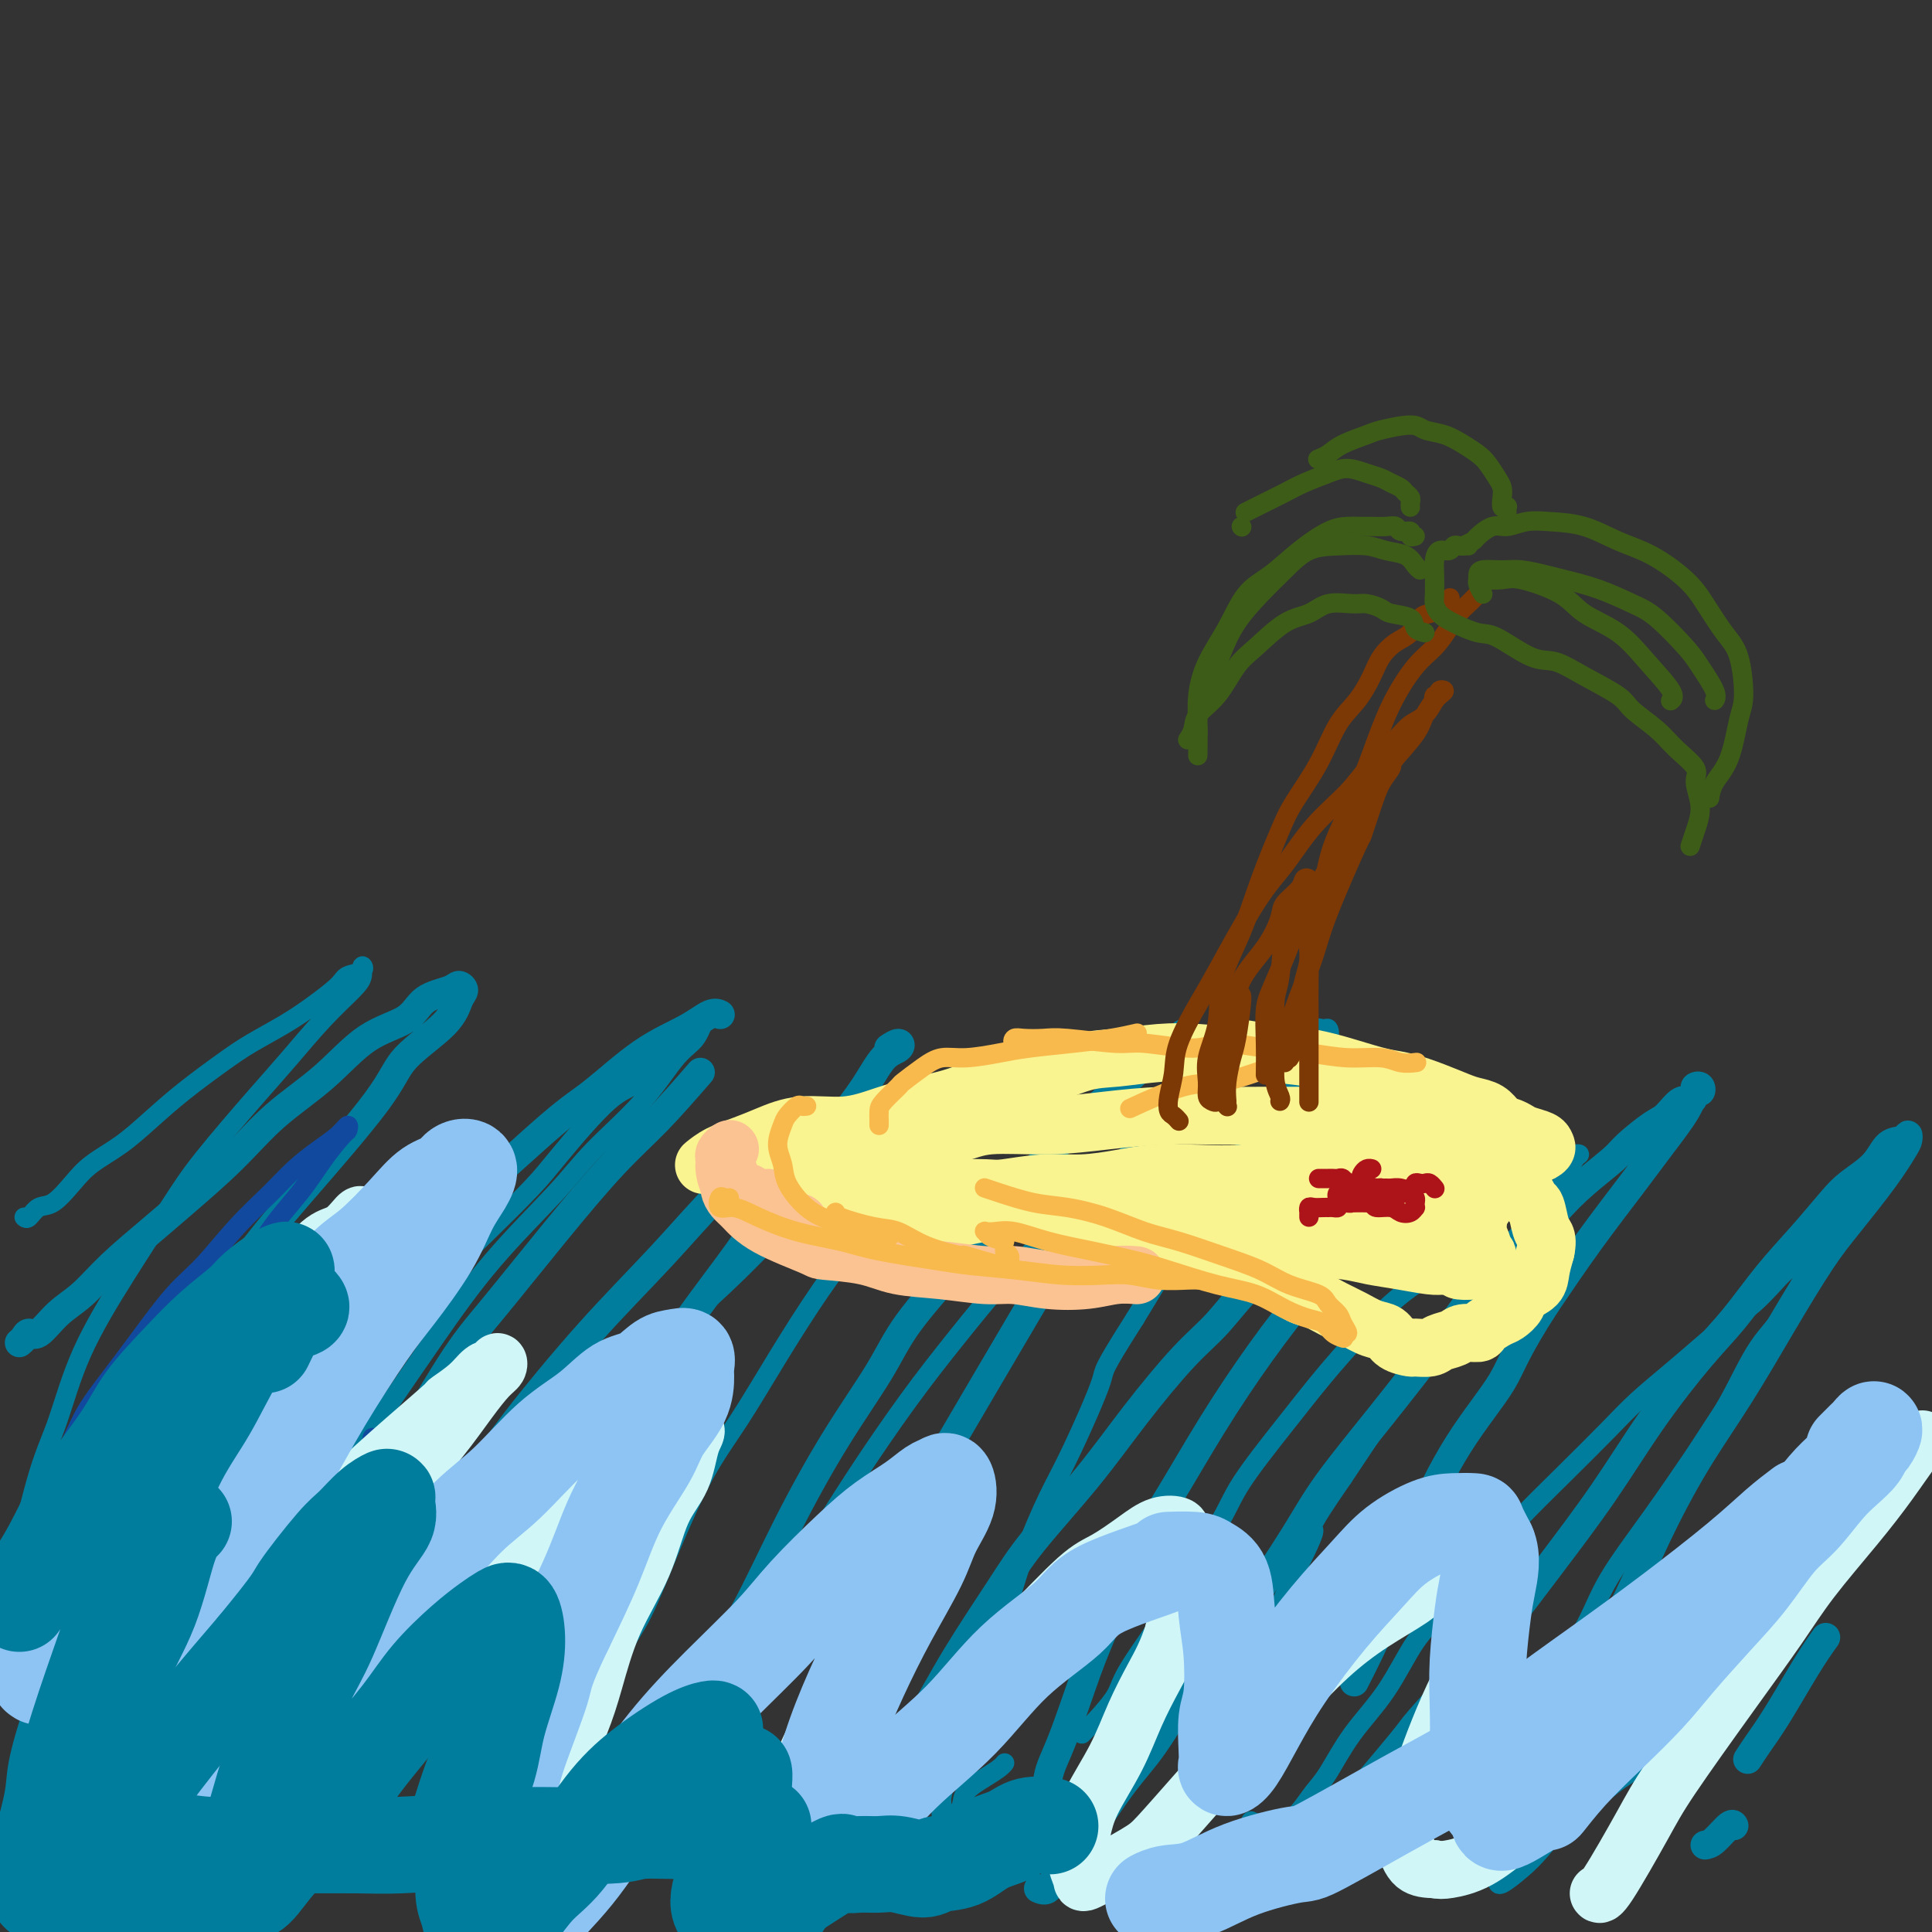 <svg viewBox='0 0 400 400' version='1.1' xmlns='http://www.w3.org/2000/svg' xmlns:xlink='http://www.w3.org/1999/xlink'><rect x="0" y="0" width="400" height="400" fill="#333333" stroke="none"/><g fill='none' stroke='#007C9C' stroke-width='6' stroke-linecap='round' stroke-linejoin='round'><path d='M4,278c0.346,-0.283 0.692,-0.566 1,-1c0.308,-0.434 0.578,-1.019 1,-1c0.422,0.019 0.996,0.642 2,0c1.004,-0.642 2.437,-2.548 4,-4c1.563,-1.452 3.255,-2.450 5,-4c1.745,-1.550 3.544,-3.651 6,-6c2.456,-2.349 5.571,-4.946 8,-7c2.429,-2.054 4.173,-3.565 7,-6c2.827,-2.435 6.739,-5.795 10,-9c3.261,-3.205 5.872,-6.256 9,-9c3.128,-2.744 6.775,-5.183 10,-8c3.225,-2.817 6.030,-6.013 9,-8c2.970,-1.987 6.107,-2.764 8,-4c1.893,-1.236 2.543,-2.930 4,-4c1.457,-1.070 3.721,-1.517 5,-2c1.279,-0.483 1.573,-1.001 2,-1c0.427,0.001 0.988,0.522 1,1c0.012,0.478 -0.525,0.911 -1,2c-0.475,1.089 -0.887,2.832 -3,5c-2.113,2.168 -5.926,4.760 -8,7c-2.074,2.240 -2.409,4.127 -6,9c-3.591,4.873 -10.436,12.730 -15,18c-4.564,5.270 -6.845,7.951 -10,12c-3.155,4.049 -7.182,9.467 -11,15c-3.818,5.533 -7.426,11.183 -11,17c-3.574,5.817 -7.112,11.802 -10,16c-2.888,4.198 -5.125,6.610 -7,10c-1.875,3.390 -3.390,7.759 -5,12c-1.610,4.241 -3.317,8.355 -4,10c-0.683,1.645 -0.341,0.823 0,0'/><path d='M8,348c-0.115,0.123 -0.229,0.246 1,-1c1.229,-1.246 3.803,-3.862 6,-7c2.197,-3.138 4.019,-6.797 7,-11c2.981,-4.203 7.122,-8.951 10,-13c2.878,-4.049 4.492,-7.399 8,-12c3.508,-4.601 8.909,-10.454 14,-16c5.091,-5.546 9.872,-10.787 15,-16c5.128,-5.213 10.601,-10.400 15,-14c4.399,-3.600 7.722,-5.614 13,-10c5.278,-4.386 12.509,-11.144 17,-15c4.491,-3.856 6.240,-4.809 9,-7c2.760,-2.191 6.530,-5.620 10,-8c3.470,-2.380 6.642,-3.710 9,-5c2.358,-1.290 3.904,-2.540 5,-3c1.096,-0.460 1.742,-0.132 2,0c0.258,0.132 0.129,0.066 0,0'/><path d='M145,222c-3.056,3.517 -6.113,7.035 -9,10c-2.887,2.965 -5.606,5.378 -9,9c-3.394,3.622 -7.464,8.454 -12,14c-4.536,5.546 -9.539,11.807 -13,16c-3.461,4.193 -5.381,6.320 -9,12c-3.619,5.680 -8.936,14.914 -13,22c-4.064,7.086 -6.875,12.025 -8,14c-1.125,1.975 -0.562,0.988 0,0'/><path d='M44,382c-0.283,0.627 -0.567,1.253 -1,2c-0.433,0.747 -1.017,1.614 -1,2c0.017,0.386 0.635,0.290 1,0c0.365,-0.290 0.477,-0.773 1,-2c0.523,-1.227 1.458,-3.196 3,-6c1.542,-2.804 3.692,-6.442 6,-10c2.308,-3.558 4.773,-7.036 8,-12c3.227,-4.964 7.217,-11.416 10,-16c2.783,-4.584 4.361,-7.301 9,-13c4.639,-5.699 12.340,-14.380 17,-20c4.660,-5.620 6.280,-8.179 10,-13c3.720,-4.821 9.541,-11.902 15,-18c5.459,-6.098 10.556,-11.212 15,-16c4.444,-4.788 8.235,-9.251 12,-13c3.765,-3.749 7.504,-6.786 9,-8c1.496,-1.214 0.748,-0.607 0,0'/><path d='M184,217c0.777,-0.510 1.553,-1.020 2,-1c0.447,0.020 0.564,0.570 0,1c-0.564,0.430 -1.809,0.739 -3,2c-1.191,1.261 -2.330,3.472 -4,6c-1.670,2.528 -3.873,5.373 -6,8c-2.127,2.627 -4.179,5.036 -5,6c-0.821,0.964 -0.410,0.482 0,0'/><path d='M155,255c0.208,0.295 0.416,0.589 -2,4c-2.416,3.411 -7.455,9.938 -11,15c-3.545,5.062 -5.595,8.659 -9,14c-3.405,5.341 -8.163,12.428 -12,19c-3.837,6.572 -6.752,12.631 -10,19c-3.248,6.369 -6.829,13.047 -10,19c-3.171,5.953 -5.931,11.180 -8,16c-2.069,4.820 -3.448,9.234 -4,11c-0.552,1.766 -0.276,0.883 0,0'/><path d='M231,250c0.000,0.000 0.000,0.000 0,0c0.000,0.000 0.000,0.000 0,0'/><path d='M131,382c0.094,-0.190 0.188,-0.381 0,0c-0.188,0.381 -0.659,1.332 -1,2c-0.341,0.668 -0.554,1.051 -1,1c-0.446,-0.051 -1.126,-0.538 -1,-1c0.126,-0.462 1.058,-0.900 2,-2c0.942,-1.100 1.894,-2.862 3,-5c1.106,-2.138 2.367,-4.653 4,-8c1.633,-3.347 3.636,-7.526 5,-11c1.364,-3.474 2.087,-6.243 4,-10c1.913,-3.757 5.017,-8.502 8,-14c2.983,-5.498 5.845,-11.750 9,-18c3.155,-6.250 6.604,-12.497 10,-18c3.396,-5.503 6.739,-10.263 9,-14c2.261,-3.737 3.441,-6.450 6,-10c2.559,-3.550 6.498,-7.937 10,-12c3.502,-4.063 6.566,-7.801 10,-12c3.434,-4.199 7.239,-8.858 10,-12c2.761,-3.142 4.477,-4.768 7,-7c2.523,-2.232 5.852,-5.071 8,-7c2.148,-1.929 3.115,-2.947 4,-4c0.885,-1.053 1.687,-2.142 3,-3c1.313,-0.858 3.136,-1.487 4,-2c0.864,-0.513 0.768,-0.911 1,-1c0.232,-0.089 0.793,0.130 1,1c0.207,0.870 0.059,2.391 0,3c-0.059,0.609 -0.030,0.304 0,0'/><path d='M240,231c-0.231,-0.312 -0.462,-0.624 -2,2c-1.538,2.624 -4.385,8.183 -7,12c-2.615,3.817 -5.000,5.891 -8,10c-3.000,4.109 -6.615,10.252 -10,16c-3.385,5.748 -6.540,11.100 -10,17c-3.460,5.900 -7.226,12.348 -10,17c-2.774,4.652 -4.554,7.507 -7,12c-2.446,4.493 -5.556,10.624 -8,16c-2.444,5.376 -4.222,9.998 -6,15c-1.778,5.002 -3.556,10.385 -5,15c-1.444,4.615 -2.556,8.461 -3,10c-0.444,1.539 -0.222,0.769 0,0'/><path d='M160,396c-0.391,1.361 -0.783,2.721 -1,4c-0.217,1.279 -0.260,2.475 0,4c0.260,1.525 0.823,3.377 1,4c0.177,0.623 -0.032,0.017 0,0c0.032,-0.017 0.304,0.555 1,0c0.696,-0.555 1.817,-2.238 3,-4c1.183,-1.762 2.428,-3.603 4,-6c1.572,-2.397 3.469,-5.351 5,-8c1.531,-2.649 2.695,-4.993 4,-8c1.305,-3.007 2.752,-6.678 5,-11c2.248,-4.322 5.298,-9.294 8,-14c2.702,-4.706 5.057,-9.144 8,-14c2.943,-4.856 6.473,-10.128 9,-14c2.527,-3.872 4.050,-6.342 7,-10c2.950,-3.658 7.328,-8.504 11,-13c3.672,-4.496 6.637,-8.644 10,-13c3.363,-4.356 7.124,-8.922 10,-12c2.876,-3.078 4.868,-4.669 7,-7c2.132,-2.331 4.404,-5.404 8,-9c3.596,-3.596 8.517,-7.716 11,-10c2.483,-2.284 2.527,-2.734 4,-4c1.473,-1.266 4.373,-3.350 6,-5c1.627,-1.650 1.980,-2.866 3,-4c1.020,-1.134 2.707,-2.185 4,-3c1.293,-0.815 2.192,-1.394 3,-2c0.808,-0.606 1.527,-1.238 2,-2c0.473,-0.762 0.701,-1.655 1,-2c0.299,-0.345 0.668,-0.144 1,0c0.332,0.144 0.628,0.231 1,0c0.372,-0.231 0.821,-0.780 1,-1c0.179,-0.220 0.090,-0.110 0,0'/><path d='M297,232c5.756,-4.802 1.646,-0.309 0,1c-1.646,1.309 -0.827,-0.568 -1,0c-0.173,0.568 -1.336,3.579 -3,6c-1.664,2.421 -3.827,4.250 -6,7c-2.173,2.750 -4.354,6.419 -7,10c-2.646,3.581 -5.756,7.072 -9,11c-3.244,3.928 -6.622,8.292 -10,13c-3.378,4.708 -6.754,9.759 -10,15c-3.246,5.241 -6.360,10.673 -9,15c-2.640,4.327 -4.806,7.551 -7,12c-2.194,4.449 -4.416,10.125 -6,14c-1.584,3.875 -2.529,5.950 -4,10c-1.471,4.050 -3.466,10.075 -5,14c-1.534,3.925 -2.605,5.749 -3,8c-0.395,2.251 -0.113,4.929 0,6c0.113,1.071 0.056,0.536 0,0'/><path d='M215,391c0.678,0.281 1.356,0.561 2,0c0.644,-0.561 1.253,-1.964 2,-3c0.747,-1.036 1.633,-1.703 4,-5c2.367,-3.297 6.215,-9.222 9,-13c2.785,-3.778 4.508,-5.410 7,-9c2.492,-3.590 5.754,-9.139 9,-14c3.246,-4.861 6.475,-9.033 10,-14c3.525,-4.967 7.345,-10.731 10,-15c2.655,-4.269 4.144,-7.045 7,-11c2.856,-3.955 7.077,-9.088 11,-14c3.923,-4.912 7.548,-9.604 11,-14c3.452,-4.396 6.732,-8.497 10,-12c3.268,-3.503 6.525,-6.406 9,-9c2.475,-2.594 4.168,-4.877 6,-7c1.832,-2.123 3.802,-4.086 6,-6c2.198,-1.914 4.623,-3.778 6,-5c1.377,-1.222 1.706,-1.800 3,-3c1.294,-1.200 3.552,-3.022 5,-4c1.448,-0.978 2.086,-1.113 3,-2c0.914,-0.887 2.105,-2.526 3,-3c0.895,-0.474 1.494,0.217 2,0c0.506,-0.217 0.917,-1.343 1,-2c0.083,-0.657 -0.164,-0.846 0,-1c0.164,-0.154 0.737,-0.273 1,0c0.263,0.273 0.217,0.938 0,1c-0.217,0.062 -0.603,-0.478 -1,0c-0.397,0.478 -0.805,1.973 -2,4c-1.195,2.027 -3.176,4.584 -5,7c-1.824,2.416 -3.491,4.689 -6,8c-2.509,3.311 -5.860,7.660 -9,12c-3.140,4.340 -6.070,8.670 -9,13'/><path d='M320,270c-6.415,9.875 -6.953,12.564 -9,16c-2.047,3.436 -5.604,7.620 -9,13c-3.396,5.380 -6.632,11.958 -9,18c-2.368,6.042 -3.868,11.550 -6,17c-2.132,5.450 -4.895,10.843 -6,13c-1.105,2.157 -0.553,1.079 0,0'/><path d='M271,379c0.119,0.627 0.238,1.255 1,1c0.762,-0.255 2.165,-1.392 3,-2c0.835,-0.608 1.100,-0.687 4,-4c2.900,-3.313 8.434,-9.860 11,-13c2.566,-3.140 2.164,-2.875 4,-5c1.836,-2.125 5.911,-6.642 9,-10c3.089,-3.358 5.192,-5.558 8,-9c2.808,-3.442 6.321,-8.125 10,-13c3.679,-4.875 7.525,-9.943 11,-15c3.475,-5.057 6.581,-10.104 10,-15c3.419,-4.896 7.153,-9.643 10,-13c2.847,-3.357 4.808,-5.325 7,-8c2.192,-2.675 4.614,-6.059 7,-9c2.386,-2.941 4.735,-5.440 7,-8c2.265,-2.560 4.445,-5.182 6,-7c1.555,-1.818 2.483,-2.831 4,-4c1.517,-1.169 3.622,-2.492 5,-4c1.378,-1.508 2.028,-3.199 3,-4c0.972,-0.801 2.265,-0.711 3,-1c0.735,-0.289 0.911,-0.956 1,-1c0.089,-0.044 0.092,0.537 0,1c-0.092,0.463 -0.279,0.808 -1,2c-0.721,1.192 -1.978,3.229 -4,6c-2.022,2.771 -4.810,6.274 -7,9c-2.190,2.726 -3.781,4.673 -6,8c-2.219,3.327 -5.065,8.034 -8,13c-2.935,4.966 -5.958,10.193 -9,15c-3.042,4.807 -6.104,9.196 -9,14c-2.896,4.804 -5.626,10.024 -8,15c-2.374,4.976 -4.393,9.707 -6,13c-1.607,3.293 -2.804,5.146 -4,7'/><path d='M333,338c-3.000,5.833 -1.500,2.917 0,0'/><path d='M320,376c0.051,0.848 0.102,1.696 0,2c-0.102,0.304 -0.357,0.063 0,0c0.357,-0.063 1.326,0.051 2,0c0.674,-0.051 1.053,-0.266 3,-2c1.947,-1.734 5.461,-4.987 8,-7c2.539,-2.013 4.103,-2.787 7,-5c2.897,-2.213 7.126,-5.865 10,-8c2.874,-2.135 4.393,-2.753 5,-3c0.607,-0.247 0.304,-0.124 0,0'/><path d='M378,339c-1.116,1.561 -2.233,3.123 -4,6c-1.767,2.877 -4.185,7.070 -6,10c-1.815,2.930 -3.027,4.596 -4,6c-0.973,1.404 -1.707,2.544 -2,3c-0.293,0.456 -0.147,0.228 0,0'/><path d='M353,382c0.536,-0.083 1.071,-0.167 2,-1c0.929,-0.833 2.250,-2.417 3,-3c0.750,-0.583 0.929,-0.167 1,0c0.071,0.167 0.036,0.083 0,0'/></g>
<g fill='none' stroke='#007C9C' stroke-width='4' stroke-linecap='round' stroke-linejoin='round'><path d='M5,252c0.261,0.222 0.521,0.443 1,0c0.479,-0.443 1.176,-1.552 2,-2c0.824,-0.448 1.776,-0.236 3,-1c1.224,-0.764 2.722,-2.506 4,-4c1.278,-1.494 2.336,-2.742 4,-4c1.664,-1.258 3.933,-2.527 6,-4c2.067,-1.473 3.931,-3.149 6,-5c2.069,-1.851 4.344,-3.877 7,-6c2.656,-2.123 5.692,-4.344 8,-6c2.308,-1.656 3.887,-2.748 6,-4c2.113,-1.252 4.760,-2.663 7,-4c2.240,-1.337 4.075,-2.598 6,-4c1.925,-1.402 3.942,-2.944 5,-4c1.058,-1.056 1.156,-1.624 2,-2c0.844,-0.376 2.434,-0.558 3,-1c0.566,-0.442 0.109,-1.145 0,-1c-0.109,0.145 0.130,1.136 0,2c-0.130,0.864 -0.628,1.600 -2,3c-1.372,1.400 -3.619,3.463 -6,6c-2.381,2.537 -4.895,5.549 -7,8c-2.105,2.451 -3.802,4.340 -7,8c-3.198,3.660 -7.899,9.092 -11,13c-3.101,3.908 -4.604,6.293 -7,10c-2.396,3.707 -5.685,8.737 -9,14c-3.315,5.263 -6.656,10.760 -9,16c-2.344,5.240 -3.690,10.222 -5,14c-1.310,3.778 -2.583,6.352 -4,11c-1.417,4.648 -2.978,11.370 -4,15c-1.022,3.630 -1.506,4.170 -2,6c-0.494,1.830 -0.998,4.952 -1,7c-0.002,2.048 0.499,3.024 1,4'/><path d='M2,337c0.408,2.363 1.429,2.771 2,3c0.571,0.229 0.693,0.278 2,0c1.307,-0.278 3.798,-0.882 6,-2c2.202,-1.118 4.113,-2.749 6,-4c1.887,-1.251 3.749,-2.121 7,-5c3.251,-2.879 7.890,-7.765 11,-11c3.110,-3.235 4.690,-4.818 8,-8c3.310,-3.182 8.352,-7.964 13,-12c4.648,-4.036 8.904,-7.328 13,-11c4.096,-3.672 8.032,-7.724 11,-11c2.968,-3.276 4.968,-5.774 8,-9c3.032,-3.226 7.097,-7.178 11,-11c3.903,-3.822 7.645,-7.514 10,-10c2.355,-2.486 3.324,-3.767 6,-7c2.676,-3.233 7.058,-8.418 10,-11c2.942,-2.582 4.442,-2.561 6,-4c1.558,-1.439 3.173,-4.337 5,-6c1.827,-1.663 3.867,-2.092 5,-3c1.133,-0.908 1.359,-2.296 2,-3c0.641,-0.704 1.698,-0.726 2,-1c0.302,-0.274 -0.150,-0.801 0,-1c0.150,-0.199 0.902,-0.070 1,0c0.098,0.070 -0.458,0.081 -1,1c-0.542,0.919 -1.072,2.745 -2,4c-0.928,1.255 -2.256,1.938 -4,4c-1.744,2.062 -3.904,5.503 -7,9c-3.096,3.497 -7.128,7.050 -10,10c-2.872,2.950 -4.584,5.296 -8,9c-3.416,3.704 -8.535,8.767 -13,14c-4.465,5.233 -8.276,10.638 -12,16c-3.724,5.362 -7.362,10.681 -11,16'/><path d='M79,293c-10.311,12.608 -2.588,2.627 -3,4c-0.412,1.373 -8.959,14.101 -14,22c-5.041,7.899 -6.575,10.969 -9,15c-2.425,4.031 -5.741,9.024 -8,13c-2.259,3.976 -3.461,6.934 -5,10c-1.539,3.066 -3.416,6.239 -5,9c-1.584,2.761 -2.874,5.112 -4,7c-1.126,1.888 -2.089,3.315 -3,5c-0.911,1.685 -1.770,3.627 -2,5c-0.230,1.373 0.171,2.177 0,3c-0.171,0.823 -0.912,1.664 -1,2c-0.088,0.336 0.478,0.166 1,0c0.522,-0.166 0.999,-0.329 2,-1c1.001,-0.671 2.527,-1.851 4,-3c1.473,-1.149 2.895,-2.268 5,-4c2.105,-1.732 4.894,-4.078 8,-7c3.106,-2.922 6.529,-6.421 10,-10c3.471,-3.579 6.991,-7.239 11,-11c4.009,-3.761 8.508,-7.622 13,-12c4.492,-4.378 8.976,-9.272 12,-13c3.024,-3.728 4.586,-6.288 9,-11c4.414,-4.712 11.678,-11.575 16,-16c4.322,-4.425 5.702,-6.410 9,-10c3.298,-3.590 8.515,-8.783 13,-13c4.485,-4.217 8.237,-7.457 12,-11c3.763,-3.543 7.535,-7.389 10,-10c2.465,-2.611 3.622,-3.987 6,-6c2.378,-2.013 5.978,-4.663 9,-7c3.022,-2.337 5.468,-4.360 8,-6c2.532,-1.640 5.152,-2.897 7,-4c1.848,-1.103 2.924,-2.051 4,-3'/><path d='M194,230c5.160,-3.520 4.062,-2.320 4,-2c-0.062,0.320 0.914,-0.239 2,-1c1.086,-0.761 2.284,-1.725 3,-2c0.716,-0.275 0.952,0.138 1,0c0.048,-0.138 -0.091,-0.828 0,-1c0.091,-0.172 0.411,0.175 0,1c-0.411,0.825 -1.555,2.127 -2,3c-0.445,0.873 -0.191,1.318 -2,3c-1.809,1.682 -5.681,4.600 -8,7c-2.319,2.400 -3.083,4.280 -5,7c-1.917,2.720 -4.986,6.278 -8,10c-3.014,3.722 -5.974,7.608 -9,12c-3.026,4.392 -6.118,9.290 -9,14c-2.882,4.710 -5.552,9.233 -8,13c-2.448,3.767 -4.673,6.779 -7,11c-2.327,4.221 -4.757,9.650 -7,15c-2.243,5.350 -4.298,10.620 -6,14c-1.702,3.380 -3.050,4.868 -5,9c-1.950,4.132 -4.501,10.907 -6,15c-1.499,4.093 -1.946,5.504 -3,8c-1.054,2.496 -2.717,6.077 -4,9c-1.283,2.923 -2.188,5.190 -3,7c-0.812,1.810 -1.532,3.165 -2,4c-0.468,0.835 -0.685,1.151 -1,2c-0.315,0.849 -0.728,2.230 -1,3c-0.272,0.770 -0.401,0.928 0,1c0.401,0.072 1.334,0.058 2,0c0.666,-0.058 1.065,-0.160 2,-1c0.935,-0.840 2.406,-2.418 4,-4c1.594,-1.582 3.313,-3.166 5,-5c1.687,-1.834 3.344,-3.917 5,-6'/><path d='M126,376c3.530,-4.147 5.354,-7.015 8,-10c2.646,-2.985 6.114,-6.086 9,-10c2.886,-3.914 5.192,-8.643 8,-13c2.808,-4.357 6.120,-8.344 9,-12c2.880,-3.656 5.329,-6.980 8,-11c2.671,-4.020 5.563,-8.735 9,-14c3.437,-5.265 7.420,-11.080 11,-16c3.580,-4.920 6.759,-8.945 10,-13c3.241,-4.055 6.545,-8.138 10,-12c3.455,-3.862 7.059,-7.501 10,-10c2.941,-2.499 5.217,-3.856 8,-6c2.783,-2.144 6.073,-5.073 9,-8c2.927,-2.927 5.490,-5.850 8,-8c2.510,-2.150 4.968,-3.525 7,-5c2.032,-1.475 3.637,-3.048 5,-4c1.363,-0.952 2.483,-1.282 4,-2c1.517,-0.718 3.433,-1.824 5,-3c1.567,-1.176 2.787,-2.422 4,-3c1.213,-0.578 2.418,-0.490 3,-1c0.582,-0.510 0.542,-1.620 1,-2c0.458,-0.380 1.416,-0.031 2,0c0.584,0.031 0.795,-0.255 1,0c0.205,0.255 0.404,1.051 0,2c-0.404,0.949 -1.409,2.051 -2,3c-0.591,0.949 -0.767,1.747 -2,3c-1.233,1.253 -3.524,2.962 -5,5c-1.476,2.038 -2.139,4.405 -4,7c-1.861,2.595 -4.922,5.417 -7,8c-2.078,2.583 -3.175,4.926 -5,8c-1.825,3.074 -4.379,6.878 -7,11c-2.621,4.122 -5.311,8.561 -8,13'/><path d='M235,273c-7.318,11.499 -6.112,10.247 -7,13c-0.888,2.753 -3.868,9.509 -6,14c-2.132,4.491 -3.414,6.715 -5,10c-1.586,3.285 -3.474,7.631 -5,12c-1.526,4.369 -2.689,8.762 -4,12c-1.311,3.238 -2.771,5.320 -4,8c-1.229,2.680 -2.228,5.957 -3,9c-0.772,3.043 -1.317,5.850 -2,8c-0.683,2.150 -1.505,3.641 -2,5c-0.495,1.359 -0.663,2.586 -1,4c-0.337,1.414 -0.843,3.015 -1,4c-0.157,0.985 0.035,1.355 0,2c-0.035,0.645 -0.298,1.564 0,2c0.298,0.436 1.158,0.387 2,0c0.842,-0.387 1.665,-1.113 2,-2c0.335,-0.887 0.181,-1.937 1,-3c0.819,-1.063 2.611,-2.141 4,-3c1.389,-0.859 2.374,-1.501 3,-2c0.626,-0.499 0.893,-0.857 1,-1c0.107,-0.143 0.053,-0.072 0,0'/><path d='M224,359c0.311,-0.324 0.621,-0.648 1,-1c0.379,-0.352 0.826,-0.733 2,-2c1.174,-1.267 3.074,-3.422 4,-5c0.926,-1.578 0.879,-2.579 3,-6c2.121,-3.421 6.410,-9.261 8,-12c1.590,-2.739 0.482,-2.376 2,-5c1.518,-2.624 5.663,-8.236 8,-12c2.337,-3.764 2.866,-5.681 5,-9c2.134,-3.319 5.873,-8.040 9,-12c3.127,-3.960 5.640,-7.159 8,-10c2.360,-2.841 4.566,-5.322 7,-8c2.434,-2.678 5.096,-5.551 8,-8c2.904,-2.449 6.049,-4.474 8,-6c1.951,-1.526 2.708,-2.552 4,-4c1.292,-1.448 3.118,-3.319 5,-5c1.882,-1.681 3.821,-3.171 5,-4c1.179,-0.829 1.597,-0.995 3,-2c1.403,-1.005 3.790,-2.847 5,-4c1.210,-1.153 1.243,-1.616 2,-2c0.757,-0.384 2.239,-0.690 3,-1c0.761,-0.310 0.802,-0.623 1,-1c0.198,-0.377 0.553,-0.818 1,-1c0.447,-0.182 0.986,-0.107 1,0c0.014,0.107 -0.497,0.245 -1,1c-0.503,0.755 -0.997,2.126 -2,4c-1.003,1.874 -2.515,4.250 -4,6c-1.485,1.750 -2.943,2.875 -5,5c-2.057,2.125 -4.714,5.252 -7,8c-2.286,2.748 -4.200,5.118 -7,9c-2.800,3.882 -6.485,9.276 -9,13c-2.515,3.724 -3.862,5.778 -6,9c-2.138,3.222 -5.069,7.611 -8,12'/><path d='M278,306c-8.542,12.332 -5.897,9.661 -6,11c-0.103,1.339 -2.955,6.689 -5,11c-2.045,4.311 -3.283,7.585 -4,10c-0.717,2.415 -0.914,3.973 -2,6c-1.086,2.027 -3.060,4.524 -4,7c-0.940,2.476 -0.847,4.933 -1,7c-0.153,2.067 -0.552,3.745 -1,5c-0.448,1.255 -0.943,2.088 -1,3c-0.057,0.912 0.325,1.904 1,3c0.675,1.096 1.643,2.295 2,3c0.357,0.705 0.102,0.916 0,1c-0.102,0.084 -0.051,0.042 0,0'/><path d='M259,377c0.719,0.308 1.438,0.617 2,1c0.562,0.383 0.969,0.841 1,1c0.031,0.159 -0.312,0.020 0,0c0.312,-0.020 1.279,0.081 2,0c0.721,-0.081 1.197,-0.343 2,-1c0.803,-0.657 1.932,-1.710 3,-3c1.068,-1.290 2.077,-2.816 3,-4c0.923,-1.184 1.762,-2.027 3,-4c1.238,-1.973 2.874,-5.077 5,-8c2.126,-2.923 4.743,-5.664 7,-9c2.257,-3.336 4.154,-7.266 6,-10c1.846,-2.734 3.641,-4.271 6,-7c2.359,-2.729 5.283,-6.651 8,-10c2.717,-3.349 5.228,-6.127 8,-9c2.772,-2.873 5.804,-5.842 9,-9c3.196,-3.158 6.557,-6.505 9,-9c2.443,-2.495 3.969,-4.137 6,-6c2.031,-1.863 4.567,-3.948 7,-6c2.433,-2.052 4.762,-4.073 7,-6c2.238,-1.927 4.385,-3.762 6,-5c1.615,-1.238 2.699,-1.881 4,-3c1.301,-1.119 2.821,-2.715 4,-4c1.179,-1.285 2.019,-2.258 3,-3c0.981,-0.742 2.105,-1.253 3,-2c0.895,-0.747 1.563,-1.730 2,-2c0.437,-0.270 0.645,0.172 1,0c0.355,-0.172 0.858,-0.958 1,-1c0.142,-0.042 -0.075,0.659 0,1c0.075,0.341 0.443,0.323 0,1c-0.443,0.677 -1.698,2.051 -3,4c-1.302,1.949 -2.651,4.475 -4,7'/><path d='M370,271c-1.852,3.136 -3.983,4.975 -6,8c-2.017,3.025 -3.919,7.234 -6,11c-2.081,3.766 -4.342,7.087 -7,11c-2.658,3.913 -5.715,8.416 -9,13c-3.285,4.584 -6.798,9.249 -9,13c-2.202,3.751 -3.093,6.587 -5,10c-1.907,3.413 -4.831,7.404 -6,9c-1.169,1.596 -0.585,0.798 0,0'/><path d='M310,384c0.004,0.555 0.007,1.110 0,2c-0.007,0.890 -0.025,2.114 0,3c0.025,0.886 0.093,1.433 1,1c0.907,-0.433 2.652,-1.845 4,-3c1.348,-1.155 2.300,-2.052 4,-4c1.700,-1.948 4.149,-4.946 6,-7c1.851,-2.054 3.105,-3.164 5,-5c1.895,-1.836 4.431,-4.397 7,-7c2.569,-2.603 5.170,-5.247 8,-8c2.830,-2.753 5.888,-5.615 8,-8c2.112,-2.385 3.276,-4.291 5,-6c1.724,-1.709 4.007,-3.219 6,-5c1.993,-1.781 3.695,-3.832 5,-5c1.305,-1.168 2.214,-1.453 3,-2c0.786,-0.547 1.449,-1.357 2,-2c0.551,-0.643 0.989,-1.119 1,-1c0.011,0.119 -0.405,0.833 -1,2c-0.595,1.167 -1.367,2.786 -3,5c-1.633,2.214 -4.126,5.024 -7,9c-2.874,3.976 -6.129,9.118 -9,13c-2.871,3.882 -5.357,6.504 -9,11c-3.643,4.496 -8.442,10.864 -11,14c-2.558,3.136 -2.874,3.039 -3,3c-0.126,-0.039 -0.063,-0.019 0,0'/><path d='M12,307c-0.866,1.948 -1.732,3.896 -2,5c-0.268,1.104 0.063,1.365 0,2c-0.063,0.635 -0.519,1.643 -1,2c-0.481,0.357 -0.987,0.064 -1,0c-0.013,-0.064 0.466,0.101 1,0c0.534,-0.101 1.121,-0.469 2,-2c0.879,-1.531 2.048,-4.226 3,-6c0.952,-1.774 1.686,-2.628 3,-5c1.314,-2.372 3.208,-6.264 5,-9c1.792,-2.736 3.483,-4.317 5,-6c1.517,-1.683 2.861,-3.469 4,-5c1.139,-1.531 2.073,-2.806 3,-4c0.927,-1.194 1.849,-2.305 3,-3c1.151,-0.695 2.533,-0.973 3,-1c0.467,-0.027 0.019,0.197 0,1c-0.019,0.803 0.392,2.185 0,4c-0.392,1.815 -1.587,4.063 -3,7c-1.413,2.937 -3.045,6.564 -5,11c-1.955,4.436 -4.233,9.680 -6,14c-1.767,4.320 -3.022,7.715 -5,12c-1.978,4.285 -4.680,9.458 -7,14c-2.320,4.542 -4.258,8.452 -6,13c-1.742,4.548 -3.288,9.735 -4,13c-0.712,3.265 -0.592,4.607 -1,7c-0.408,2.393 -1.345,5.835 -2,8c-0.655,2.165 -1.027,3.053 -1,4c0.027,0.947 0.452,1.953 1,2c0.548,0.047 1.219,-0.864 2,-2c0.781,-1.136 1.672,-2.498 3,-5c1.328,-2.502 3.094,-6.143 5,-10c1.906,-3.857 3.953,-7.928 6,-12'/><path d='M17,356c3.688,-6.972 5.908,-10.901 8,-14c2.092,-3.099 4.058,-5.368 6,-8c1.942,-2.632 3.861,-5.627 6,-8c2.139,-2.373 4.497,-4.123 6,-5c1.503,-0.877 2.152,-0.881 3,-1c0.848,-0.119 1.896,-0.354 3,0c1.104,0.354 2.264,1.296 3,3c0.736,1.704 1.048,4.169 1,7c-0.048,2.831 -0.458,6.026 -1,9c-0.542,2.974 -1.217,5.725 -2,9c-0.783,3.275 -1.674,7.074 -2,11c-0.326,3.926 -0.088,7.980 0,10c0.088,2.020 0.025,2.006 0,2c-0.025,-0.006 -0.013,-0.003 0,0'/></g>
<g fill='none' stroke='#11499F' stroke-width='4' stroke-linecap='round' stroke-linejoin='round'><path d='M10,312c0.487,0.198 0.973,0.396 1,0c0.027,-0.396 -0.406,-1.388 0,-3c0.406,-1.612 1.650,-3.846 2,-5c0.350,-1.154 -0.194,-1.228 0,-2c0.194,-0.772 1.128,-2.243 2,-4c0.872,-1.757 1.683,-3.800 3,-6c1.317,-2.200 3.140,-4.557 5,-7c1.860,-2.443 3.757,-4.970 6,-8c2.243,-3.030 4.833,-6.561 7,-9c2.167,-2.439 3.913,-3.787 6,-6c2.087,-2.213 4.516,-5.292 7,-8c2.484,-2.708 5.023,-5.046 7,-7c1.977,-1.954 3.391,-3.525 5,-5c1.609,-1.475 3.411,-2.854 5,-4c1.589,-1.146 2.964,-2.059 4,-3c1.036,-0.941 1.732,-1.910 2,-2c0.268,-0.090 0.108,0.699 0,1c-0.108,0.301 -0.163,0.113 -1,1c-0.837,0.887 -2.457,2.848 -4,5c-1.543,2.152 -3.008,4.497 -5,7c-1.992,2.503 -4.509,5.166 -7,9c-2.491,3.834 -4.955,8.838 -7,12c-2.045,3.162 -3.671,4.480 -6,8c-2.329,3.520 -5.363,9.241 -8,14c-2.637,4.759 -4.878,8.555 -7,13c-2.122,4.445 -4.124,9.537 -6,14c-1.876,4.463 -3.627,8.295 -5,11c-1.373,2.705 -2.368,4.282 -3,6c-0.632,1.718 -0.901,3.578 -1,5c-0.099,1.422 -0.028,2.406 0,3c0.028,0.594 0.014,0.797 0,1'/><path d='M12,343c0.122,1.312 0.929,0.093 2,-1c1.071,-1.093 2.408,-2.061 4,-4c1.592,-1.939 3.439,-4.848 5,-7c1.561,-2.152 2.837,-3.546 5,-6c2.163,-2.454 5.214,-5.969 8,-9c2.786,-3.031 5.309,-5.577 8,-8c2.691,-2.423 5.551,-4.721 8,-7c2.449,-2.279 4.488,-4.539 6,-6c1.512,-1.461 2.498,-2.122 4,-3c1.502,-0.878 3.520,-1.971 5,-3c1.480,-1.029 2.421,-1.993 3,-2c0.579,-0.007 0.797,0.943 1,2c0.203,1.057 0.390,2.221 0,4c-0.390,1.779 -1.356,4.173 -3,7c-1.644,2.827 -3.967,6.088 -6,10c-2.033,3.912 -3.778,8.477 -6,13c-2.222,4.523 -4.921,9.005 -7,14c-2.079,4.995 -3.538,10.501 -5,14c-1.462,3.499 -2.928,4.989 -4,8c-1.072,3.011 -1.750,7.541 -2,10c-0.250,2.459 -0.071,2.845 0,3c0.071,0.155 0.036,0.077 0,0'/><path d='M25,385c0.370,0.470 0.739,0.940 1,1c0.261,0.060 0.412,-0.290 1,-1c0.588,-0.710 1.613,-1.780 3,-3c1.387,-1.220 3.138,-2.588 5,-5c1.862,-2.412 3.837,-5.867 6,-8c2.163,-2.133 4.515,-2.944 7,-5c2.485,-2.056 5.103,-5.356 8,-8c2.897,-2.644 6.074,-4.631 9,-7c2.926,-2.369 5.601,-5.120 8,-7c2.399,-1.880 4.522,-2.888 6,-4c1.478,-1.112 2.312,-2.327 3,-3c0.688,-0.673 1.231,-0.803 2,-1c0.769,-0.197 1.763,-0.461 2,0c0.237,0.461 -0.283,1.649 -1,3c-0.717,1.351 -1.632,2.867 -3,5c-1.368,2.133 -3.191,4.882 -5,8c-1.809,3.118 -3.604,6.604 -6,10c-2.396,3.396 -5.392,6.701 -8,10c-2.608,3.299 -4.828,6.592 -6,9c-1.172,2.408 -1.296,3.932 -2,6c-0.704,2.068 -1.989,4.680 -3,6c-1.011,1.320 -1.749,1.348 -2,2c-0.251,0.652 -0.016,1.927 0,2c0.016,0.073 -0.188,-1.057 0,-2c0.188,-0.943 0.768,-1.698 1,-2c0.232,-0.302 0.116,-0.151 0,0'/><path d='M63,356c1.112,-3.177 2.224,-6.355 3,-10c0.776,-3.645 1.217,-7.758 2,-12c0.783,-4.242 1.909,-8.612 3,-13c1.091,-4.388 2.148,-8.795 3,-12c0.852,-3.205 1.499,-5.209 2,-7c0.501,-1.791 0.858,-3.369 1,-4c0.142,-0.631 0.071,-0.316 0,0'/><path d='M64,290c0.024,-0.024 0.048,-0.048 -2,1c-2.048,1.048 -6.167,3.167 -9,5c-2.833,1.833 -4.381,3.381 -5,4c-0.619,0.619 -0.310,0.310 0,0'/></g>
<g fill='none' stroke='#F9F490' stroke-width='12' stroke-linecap='round' stroke-linejoin='round'><path d='M161,252c0.138,-0.440 0.276,-0.879 0,-1c-0.276,-0.121 -0.967,0.077 -1,0c-0.033,-0.077 0.591,-0.428 1,-1c0.409,-0.572 0.601,-1.363 2,-2c1.399,-0.637 4.004,-1.118 5,-2c0.996,-0.882 0.381,-2.163 4,-4c3.619,-1.837 11.471,-4.229 14,-5c2.529,-0.771 -0.264,0.078 1,0c1.264,-0.078 6.587,-1.082 10,-2c3.413,-0.918 4.918,-1.748 8,-2c3.082,-0.252 7.742,0.076 12,0c4.258,-0.076 8.113,-0.556 12,-1c3.887,-0.444 7.806,-0.851 12,-1c4.194,-0.149 8.663,-0.041 12,0c3.337,0.041 5.541,0.014 9,0c3.459,-0.014 8.174,-0.014 12,0c3.826,0.014 6.765,0.041 10,0c3.235,-0.041 6.768,-0.152 9,0c2.232,0.152 3.163,0.565 5,1c1.837,0.435 4.580,0.890 7,1c2.420,0.110 4.519,-0.125 6,0c1.481,0.125 2.346,0.611 3,1c0.654,0.389 1.098,0.683 2,1c0.902,0.317 2.262,0.658 3,1c0.738,0.342 0.853,0.684 1,1c0.147,0.316 0.327,0.607 0,1c-0.327,0.393 -1.159,0.890 -2,1c-0.841,0.110 -1.689,-0.166 -3,0c-1.311,0.166 -3.084,0.776 -5,1c-1.916,0.224 -3.976,0.064 -6,0c-2.024,-0.064 -4.012,-0.032 -6,0'/><path d='M298,240c-4.534,0.399 -5.868,0.895 -8,1c-2.132,0.105 -5.063,-0.182 -8,0c-2.937,0.182 -5.880,0.833 -9,1c-3.120,0.167 -6.418,-0.149 -9,0c-2.582,0.149 -4.449,0.762 -7,1c-2.551,0.238 -5.785,0.101 -9,0c-3.215,-0.101 -6.412,-0.167 -9,0c-2.588,0.167 -4.565,0.567 -7,1c-2.435,0.433 -5.326,0.901 -8,1c-2.674,0.099 -5.132,-0.170 -8,0c-2.868,0.170 -6.145,0.777 -8,1c-1.855,0.223 -2.289,0.060 -4,0c-1.711,-0.060 -4.700,-0.016 -7,0c-2.300,0.016 -3.910,0.004 -6,0c-2.090,-0.004 -4.660,-0.001 -7,0c-2.340,0.001 -4.451,0.000 -6,0c-1.549,-0.000 -2.535,-0.000 -4,0c-1.465,0.000 -3.407,0.000 -5,0c-1.593,-0.000 -2.836,-0.000 -4,0c-1.164,0.000 -2.248,0.001 -3,0c-0.752,-0.001 -1.173,-0.004 -2,0c-0.827,0.004 -2.060,0.016 -3,0c-0.940,-0.016 -1.587,-0.061 -2,0c-0.413,0.061 -0.591,0.228 -1,0c-0.409,-0.228 -1.051,-0.849 -1,-1c0.051,-0.151 0.793,0.170 1,0c0.207,-0.170 -0.120,-0.829 0,-1c0.120,-0.171 0.686,0.146 1,0c0.314,-0.146 0.375,-0.756 1,-1c0.625,-0.244 1.812,-0.122 3,0'/><path d='M159,243c0.908,-0.631 0.680,-0.710 1,-1c0.320,-0.290 1.190,-0.792 2,-1c0.810,-0.208 1.559,-0.123 2,0c0.441,0.123 0.572,0.285 1,0c0.428,-0.285 1.153,-1.016 1,-1c-0.153,0.016 -1.182,0.778 -2,1c-0.818,0.222 -1.423,-0.095 -2,0c-0.577,0.095 -1.125,0.604 -2,1c-0.875,0.396 -2.079,0.680 -3,1c-0.921,0.320 -1.561,0.678 -2,1c-0.439,0.322 -0.676,0.610 -1,1c-0.324,0.390 -0.734,0.883 -1,1c-0.266,0.117 -0.389,-0.142 0,0c0.389,0.142 1.288,0.686 2,1c0.712,0.314 1.236,0.398 2,1c0.764,0.602 1.767,1.720 3,2c1.233,0.280 2.694,-0.279 4,0c1.306,0.279 2.455,1.396 4,2c1.545,0.604 3.486,0.695 5,1c1.514,0.305 2.599,0.825 4,1c1.401,0.175 3.116,0.006 5,0c1.884,-0.006 3.935,0.152 6,0c2.065,-0.152 4.143,-0.615 6,-1c1.857,-0.385 3.492,-0.692 5,-1c1.508,-0.308 2.887,-0.619 5,-1c2.113,-0.381 4.958,-0.834 7,-1c2.042,-0.166 3.281,-0.045 5,0c1.719,0.045 3.920,0.013 6,0c2.080,-0.013 4.040,-0.006 6,0'/><path d='M228,250c8.933,-0.618 5.766,-0.162 6,0c0.234,0.162 3.870,0.030 6,0c2.130,-0.030 2.754,0.044 4,0c1.246,-0.044 3.113,-0.204 5,0c1.887,0.204 3.794,0.773 5,1c1.206,0.227 1.710,0.114 3,0c1.290,-0.114 3.364,-0.228 5,0c1.636,0.228 2.833,0.797 4,1c1.167,0.203 2.305,0.039 3,0c0.695,-0.039 0.946,0.046 2,0c1.054,-0.046 2.911,-0.224 4,0c1.089,0.224 1.409,0.849 2,1c0.591,0.151 1.454,-0.171 2,0c0.546,0.171 0.777,0.834 1,1c0.223,0.166 0.440,-0.167 1,0c0.560,0.167 1.463,0.832 2,1c0.537,0.168 0.706,-0.163 1,0c0.294,0.163 0.712,0.818 1,1c0.288,0.182 0.447,-0.109 1,0c0.553,0.109 1.499,0.617 2,1c0.501,0.383 0.558,0.642 1,1c0.442,0.358 1.270,0.815 2,1c0.730,0.185 1.364,0.098 2,0c0.636,-0.098 1.275,-0.207 2,0c0.725,0.207 1.537,0.729 2,1c0.463,0.271 0.575,0.290 1,0c0.425,-0.290 1.161,-0.890 2,-1c0.839,-0.110 1.782,0.269 2,0c0.218,-0.269 -0.287,-1.188 0,-2c0.287,-0.812 1.368,-1.518 2,-2c0.632,-0.482 0.816,-0.741 1,-1'/><path d='M305,254c1.405,-1.548 0.917,-2.417 1,-3c0.083,-0.583 0.738,-0.881 1,-1c0.262,-0.119 0.131,-0.060 0,0'/><path d='M310,246c-0.476,-0.055 -0.953,-0.110 -1,0c-0.047,0.110 0.335,0.386 0,1c-0.335,0.614 -1.387,1.565 -2,2c-0.613,0.435 -0.788,0.354 -1,1c-0.212,0.646 -0.463,2.020 -1,3c-0.537,0.980 -1.360,1.566 -2,2c-0.640,0.434 -1.097,0.716 -2,1c-0.903,0.284 -2.253,0.571 -3,1c-0.747,0.429 -0.890,1.002 -2,1c-1.110,-0.002 -3.185,-0.577 -5,-1c-1.815,-0.423 -3.370,-0.694 -5,-1c-1.630,-0.306 -3.334,-0.646 -5,-1c-1.666,-0.354 -3.293,-0.722 -5,-1c-1.707,-0.278 -3.493,-0.467 -6,-1c-2.507,-0.533 -5.736,-1.411 -8,-2c-2.264,-0.589 -3.564,-0.890 -6,-1c-2.436,-0.110 -6.007,-0.029 -9,0c-2.993,0.029 -5.406,0.008 -8,0c-2.594,-0.008 -5.368,-0.002 -8,0c-2.632,0.002 -5.121,0.001 -7,0c-1.879,-0.001 -3.148,-0.000 -5,0c-1.852,0.000 -4.288,0.000 -6,0c-1.712,-0.000 -2.701,-0.000 -4,0c-1.299,0.000 -2.909,0.000 -4,0c-1.091,-0.000 -1.663,-0.000 -2,0c-0.337,0.000 -0.439,0.000 -1,0c-0.561,-0.000 -1.581,-0.000 -2,0c-0.419,0.000 -0.236,0.000 0,0c0.236,-0.000 0.525,-0.000 1,0c0.475,0.000 1.136,0.000 2,0c0.864,-0.000 1.932,-0.000 3,0'/><path d='M206,250c1.590,0.251 3.565,0.878 5,1c1.435,0.122 2.331,-0.262 4,0c1.669,0.262 4.110,1.171 7,2c2.890,0.829 6.228,1.577 9,2c2.772,0.423 4.978,0.521 7,1c2.022,0.479 3.861,1.340 6,2c2.139,0.660 4.577,1.117 7,2c2.423,0.883 4.829,2.190 7,3c2.171,0.810 4.106,1.123 6,2c1.894,0.877 3.745,2.319 5,3c1.255,0.681 1.912,0.601 3,1c1.088,0.399 2.608,1.276 4,2c1.392,0.724 2.657,1.294 4,2c1.343,0.706 2.764,1.548 4,2c1.236,0.452 2.289,0.514 3,1c0.711,0.486 1.081,1.395 2,2c0.919,0.605 2.386,0.906 3,1c0.614,0.094 0.376,-0.017 1,0c0.624,0.017 2.112,0.163 3,0c0.888,-0.163 1.178,-0.634 2,-1c0.822,-0.366 2.178,-0.627 3,-1c0.822,-0.373 1.112,-0.859 2,-1c0.888,-0.141 2.375,0.061 3,0c0.625,-0.061 0.389,-0.387 1,-1c0.611,-0.613 2.069,-1.515 3,-2c0.931,-0.485 1.335,-0.555 2,-1c0.665,-0.445 1.593,-1.266 2,-2c0.407,-0.734 0.295,-1.382 1,-2c0.705,-0.618 2.228,-1.205 3,-2c0.772,-0.795 0.792,-1.799 1,-3c0.208,-1.201 0.604,-2.601 1,-4'/><path d='M320,259c0.357,-1.704 0.251,-2.463 0,-3c-0.251,-0.537 -0.646,-0.852 -1,-2c-0.354,-1.148 -0.668,-3.131 -1,-4c-0.332,-0.869 -0.683,-0.625 -1,-1c-0.317,-0.375 -0.600,-1.369 -1,-2c-0.400,-0.631 -0.918,-0.898 -1,-1c-0.082,-0.102 0.270,-0.040 0,0c-0.270,0.040 -1.162,0.057 -2,0c-0.838,-0.057 -1.622,-0.187 -2,0c-0.378,0.187 -0.351,0.691 -1,1c-0.649,0.309 -1.974,0.422 -3,1c-1.026,0.578 -1.752,1.621 -3,2c-1.248,0.379 -3.018,0.094 -5,0c-1.982,-0.094 -4.175,0.003 -6,0c-1.825,-0.003 -3.282,-0.106 -5,0c-1.718,0.106 -3.695,0.420 -6,0c-2.305,-0.420 -4.937,-1.573 -7,-2c-2.063,-0.427 -3.558,-0.127 -5,0c-1.442,0.127 -2.829,0.082 -4,0c-1.171,-0.082 -2.124,-0.201 -3,0c-0.876,0.201 -1.676,0.721 -2,1c-0.324,0.279 -0.172,0.316 0,1c0.172,0.684 0.362,2.014 1,3c0.638,0.986 1.722,1.626 3,2c1.278,0.374 2.748,0.481 4,1c1.252,0.519 2.285,1.449 4,2c1.715,0.551 4.111,0.722 6,1c1.889,0.278 3.269,0.662 5,1c1.731,0.338 3.812,0.629 6,1c2.188,0.371 4.482,0.820 6,1c1.518,0.180 2.259,0.090 3,0'/><path d='M299,262c4.533,0.827 2.866,0.894 3,1c0.134,0.106 2.070,0.249 3,0c0.930,-0.249 0.853,-0.891 1,-1c0.147,-0.109 0.519,0.316 1,0c0.481,-0.316 1.072,-1.373 1,-2c-0.072,-0.627 -0.807,-0.824 -1,-1c-0.193,-0.176 0.158,-0.331 0,-1c-0.158,-0.669 -0.823,-1.851 -1,-3c-0.177,-1.149 0.134,-2.265 0,-3c-0.134,-0.735 -0.712,-1.090 -1,-2c-0.288,-0.910 -0.284,-2.375 0,-3c0.284,-0.625 0.848,-0.409 1,-1c0.152,-0.591 -0.109,-1.989 0,-3c0.109,-1.011 0.590,-1.637 1,-2c0.410,-0.363 0.751,-0.464 1,-1c0.249,-0.536 0.406,-1.506 1,-2c0.594,-0.494 1.624,-0.510 2,-1c0.376,-0.490 0.098,-1.454 0,-2c-0.098,-0.546 -0.017,-0.675 0,-1c0.017,-0.325 -0.029,-0.847 0,-1c0.029,-0.153 0.133,0.062 0,0c-0.133,-0.062 -0.505,-0.400 -1,-1c-0.495,-0.600 -1.115,-1.460 -2,-2c-0.885,-0.540 -2.037,-0.760 -3,-1c-0.963,-0.240 -1.739,-0.501 -3,-1c-1.261,-0.499 -3.009,-1.237 -5,-2c-1.991,-0.763 -4.227,-1.553 -6,-2c-1.773,-0.447 -3.083,-0.553 -5,-1c-1.917,-0.447 -4.439,-1.236 -7,-2c-2.561,-0.764 -5.160,-1.504 -8,-2c-2.840,-0.496 -5.920,-0.748 -9,-1'/><path d='M262,218c-8.661,-1.861 -7.313,-0.512 -8,0c-0.687,0.512 -3.409,0.187 -6,0c-2.591,-0.187 -5.049,-0.235 -8,0c-2.951,0.235 -6.394,0.752 -9,1c-2.606,0.248 -4.376,0.226 -7,1c-2.624,0.774 -6.103,2.342 -9,3c-2.897,0.658 -5.212,0.405 -8,1c-2.788,0.595 -6.050,2.039 -9,3c-2.950,0.961 -5.590,1.440 -8,2c-2.410,0.560 -4.590,1.200 -7,2c-2.410,0.800 -5.050,1.761 -8,2c-2.950,0.239 -6.209,-0.244 -9,0c-2.791,0.244 -5.112,1.215 -7,2c-1.888,0.785 -3.341,1.386 -5,2c-1.659,0.614 -3.524,1.242 -5,2c-1.476,0.758 -2.565,1.645 -3,2c-0.435,0.355 -0.218,0.177 0,0'/></g>
<g fill='none' stroke='#FCC392' stroke-width='12' stroke-linecap='round' stroke-linejoin='round'><path d='M151,238c0.113,-0.090 0.226,-0.181 0,0c-0.226,0.181 -0.791,0.633 -1,1c-0.209,0.367 -0.061,0.650 0,1c0.061,0.350 0.035,0.769 0,1c-0.035,0.231 -0.079,0.275 0,1c0.079,0.725 0.281,2.131 1,3c0.719,0.869 1.955,1.200 3,2c1.045,0.800 1.899,2.070 3,3c1.101,0.930 2.450,1.520 4,2c1.550,0.480 3.300,0.852 4,1c0.700,0.148 0.350,0.074 0,0'/><path d='M159,248c-0.622,0.111 -1.244,0.222 -2,0c-0.756,-0.222 -1.644,-0.778 -2,-1c-0.356,-0.222 -0.178,-0.111 0,0'/><path d='M151,243c0.020,0.247 0.040,0.494 0,1c-0.040,0.506 -0.139,1.270 0,2c0.139,0.730 0.518,1.424 1,2c0.482,0.576 1.068,1.032 2,2c0.932,0.968 2.209,2.448 5,4c2.791,1.552 7.096,3.175 9,4c1.904,0.825 1.408,0.852 3,1c1.592,0.148 5.274,0.417 8,1c2.726,0.583 4.498,1.480 7,2c2.502,0.520 5.736,0.662 9,1c3.264,0.338 6.560,0.871 9,1c2.440,0.129 4.024,-0.148 6,0c1.976,0.148 4.344,0.719 7,1c2.656,0.281 5.601,0.271 8,0c2.399,-0.271 4.251,-0.805 6,-1c1.749,-0.195 3.394,-0.053 4,0c0.606,0.053 0.173,0.015 0,0c-0.173,-0.015 -0.087,-0.008 0,0'/></g>
<g fill='none' stroke='#F8BA4D' stroke-width='4' stroke-linecap='round' stroke-linejoin='round'><path d='M167,229c-0.365,0.051 -0.729,0.103 -1,0c-0.271,-0.103 -0.447,-0.359 -1,0c-0.553,0.359 -1.482,1.333 -2,2c-0.518,0.667 -0.625,1.029 -1,2c-0.375,0.971 -1.017,2.553 -1,4c0.017,1.447 0.693,2.758 1,4c0.307,1.242 0.244,2.413 1,4c0.756,1.587 2.333,3.588 4,5c1.667,1.412 3.426,2.234 6,3c2.574,0.766 5.962,1.475 8,2c2.038,0.525 2.725,0.864 3,1c0.275,0.136 0.137,0.068 0,0'/><path d='M208,259c0.423,0.335 0.847,0.670 1,1c0.153,0.330 0.036,0.654 0,1c-0.036,0.346 0.007,0.715 0,1c-0.007,0.285 -0.066,0.486 -2,0c-1.934,-0.486 -5.742,-1.659 -7,-2c-1.258,-0.341 0.034,0.151 -1,0c-1.034,-0.151 -4.392,-0.944 -7,-2c-2.608,-1.056 -4.464,-2.374 -6,-3c-1.536,-0.626 -2.752,-0.560 -5,-1c-2.248,-0.440 -5.528,-1.388 -7,-2c-1.472,-0.612 -1.135,-0.889 -1,-1c0.135,-0.111 0.067,-0.055 0,0'/><path d='M151,248c-0.326,0.064 -0.653,0.127 -1,0c-0.347,-0.127 -0.715,-0.445 -1,0c-0.285,0.445 -0.486,1.652 0,2c0.486,0.348 1.659,-0.164 3,0c1.341,0.164 2.851,1.003 5,2c2.149,0.997 4.937,2.151 8,3c3.063,0.849 6.403,1.393 9,2c2.597,0.607 4.453,1.277 8,2c3.547,0.723 8.786,1.501 12,2c3.214,0.499 4.402,0.721 7,1c2.598,0.279 6.604,0.614 10,1c3.396,0.386 6.181,0.821 9,1c2.819,0.179 5.673,0.100 8,0c2.327,-0.100 4.126,-0.223 6,0c1.874,0.223 3.822,0.792 6,1c2.178,0.208 4.586,0.056 6,0c1.414,-0.056 1.832,-0.016 2,0c0.168,0.016 0.084,0.008 0,0'/><path d='M208,257c-1.165,-0.310 -2.330,-0.621 -3,-1c-0.670,-0.379 -0.843,-0.828 -1,-1c-0.157,-0.172 -0.296,-0.068 0,0c0.296,0.068 1.029,0.102 2,0c0.971,-0.102 2.180,-0.338 4,0c1.820,0.338 4.252,1.249 7,2c2.748,0.751 5.812,1.341 9,2c3.188,0.659 6.501,1.387 9,2c2.499,0.613 4.185,1.110 7,2c2.815,0.890 6.760,2.174 10,3c3.240,0.826 5.774,1.195 8,2c2.226,0.805 4.145,2.048 6,3c1.855,0.952 3.646,1.614 5,2c1.354,0.386 2.270,0.495 3,1c0.730,0.505 1.273,1.405 2,2c0.727,0.595 1.636,0.884 2,1c0.364,0.116 0.182,0.058 0,0'/><path d='M278,276c-0.139,-0.048 -0.279,-0.096 0,0c0.279,0.096 0.976,0.335 1,0c0.024,-0.335 -0.625,-1.244 -1,-2c-0.375,-0.756 -0.478,-1.360 -1,-2c-0.522,-0.640 -1.465,-1.315 -2,-2c-0.535,-0.685 -0.662,-1.381 -2,-2c-1.338,-0.619 -3.888,-1.162 -6,-2c-2.112,-0.838 -3.787,-1.971 -6,-3c-2.213,-1.029 -4.964,-1.953 -8,-3c-3.036,-1.047 -6.357,-2.216 -9,-3c-2.643,-0.784 -4.609,-1.183 -7,-2c-2.391,-0.817 -5.208,-2.051 -8,-3c-2.792,-0.949 -5.557,-1.613 -8,-2c-2.443,-0.387 -4.562,-0.495 -7,-1c-2.438,-0.505 -5.195,-1.405 -7,-2c-1.805,-0.595 -2.659,-0.884 -3,-1c-0.341,-0.116 -0.171,-0.058 0,0'/><path d='M182,233c0.006,-0.233 0.013,-0.466 0,-1c-0.013,-0.534 -0.044,-1.368 0,-2c0.044,-0.632 0.163,-1.063 1,-2c0.837,-0.937 2.391,-2.380 3,-3c0.609,-0.620 0.273,-0.418 1,-1c0.727,-0.582 2.518,-1.949 4,-3c1.482,-1.051 2.655,-1.787 4,-2c1.345,-0.213 2.861,0.098 5,0c2.139,-0.098 4.899,-0.604 7,-1c2.101,-0.396 3.541,-0.681 6,-1c2.459,-0.319 5.938,-0.673 9,-1c3.062,-0.327 5.709,-0.626 8,-1c2.291,-0.374 4.226,-0.821 5,-1c0.774,-0.179 0.387,-0.089 0,0'/><path d='M213,216c-0.205,-0.030 -0.410,-0.060 -1,0c-0.590,0.060 -1.564,0.211 -2,0c-0.436,-0.211 -0.335,-0.785 0,-1c0.335,-0.215 0.905,-0.073 2,0c1.095,0.073 2.716,0.077 4,0c1.284,-0.077 2.233,-0.236 5,0c2.767,0.236 7.353,0.865 10,1c2.647,0.135 3.356,-0.224 6,0c2.644,0.224 7.222,1.031 10,1c2.778,-0.031 3.755,-0.899 6,-1c2.245,-0.101 5.759,0.565 9,1c3.241,0.435 6.210,0.638 9,1c2.790,0.362 5.399,0.881 8,1c2.601,0.119 5.192,-0.164 7,0c1.808,0.164 2.833,0.775 4,1c1.167,0.225 2.476,0.064 3,0c0.524,-0.064 0.262,-0.032 0,0'/><path d='M263,221c-3.619,1.274 -7.238,2.548 -10,3c-2.762,0.452 -4.667,0.083 -8,1c-3.333,0.917 -8.095,3.119 -10,4c-1.905,0.881 -0.952,0.440 0,0'/></g>
<g fill='none' stroke='#7C3805' stroke-width='4' stroke-linecap='round' stroke-linejoin='round'><path d='M244,232c0.085,0.099 0.170,0.198 0,0c-0.170,-0.198 -0.595,-0.692 -1,-1c-0.405,-0.308 -0.789,-0.431 -1,-1c-0.211,-0.569 -0.248,-1.585 0,-3c0.248,-1.415 0.782,-3.231 1,-5c0.218,-1.769 0.122,-3.491 1,-6c0.878,-2.509 2.731,-5.803 4,-8c1.269,-2.197 1.952,-3.296 4,-7c2.048,-3.704 5.459,-10.012 8,-14c2.541,-3.988 4.210,-5.655 6,-8c1.790,-2.345 3.700,-5.367 6,-8c2.300,-2.633 4.990,-4.878 7,-7c2.010,-2.122 3.341,-4.121 5,-6c1.659,-1.879 3.645,-3.637 5,-5c1.355,-1.363 2.078,-2.329 3,-3c0.922,-0.671 2.042,-1.045 3,-2c0.958,-0.955 1.755,-2.492 2,-3c0.245,-0.508 -0.063,0.011 0,0c0.063,-0.011 0.497,-0.554 1,-1c0.503,-0.446 1.077,-0.795 1,-1c-0.077,-0.205 -0.803,-0.268 -1,0c-0.197,0.268 0.137,0.865 0,1c-0.137,0.135 -0.744,-0.192 -1,0c-0.256,0.192 -0.161,0.903 0,1c0.161,0.097 0.390,-0.421 0,0c-0.390,0.421 -1.397,1.781 -2,3c-0.603,1.219 -0.803,2.296 -2,4c-1.197,1.704 -3.393,4.034 -5,6c-1.607,1.966 -2.625,3.568 -4,6c-1.375,2.432 -3.107,5.695 -5,9c-1.893,3.305 -3.946,6.653 -6,10'/><path d='M273,183c-4.944,7.920 -4.306,7.720 -5,10c-0.694,2.280 -2.722,7.039 -4,10c-1.278,2.961 -1.806,4.124 -2,6c-0.194,1.876 -0.052,4.467 0,7c0.052,2.533 0.015,5.010 0,6c-0.015,0.990 -0.007,0.495 0,0'/><path d='M265,228c0.113,-0.208 0.225,-0.415 0,-1c-0.225,-0.585 -0.789,-1.547 -1,-3c-0.211,-1.453 -0.069,-3.398 0,-5c0.069,-1.602 0.064,-2.862 0,-5c-0.064,-2.138 -0.186,-5.156 0,-7c0.186,-1.844 0.680,-2.515 1,-5c0.320,-2.485 0.468,-6.784 1,-9c0.532,-2.216 1.450,-2.348 2,-3c0.550,-0.652 0.732,-1.822 1,-3c0.268,-1.178 0.621,-2.363 1,-3c0.379,-0.637 0.784,-0.725 1,-1c0.216,-0.275 0.242,-0.736 0,-1c-0.242,-0.264 -0.751,-0.330 -1,0c-0.249,0.330 -0.238,1.058 -1,2c-0.762,0.942 -2.297,2.100 -3,3c-0.703,0.900 -0.574,1.543 -1,3c-0.426,1.457 -1.406,3.729 -3,6c-1.594,2.271 -3.801,4.541 -5,7c-1.199,2.459 -1.389,5.107 -2,7c-0.611,1.893 -1.642,3.029 -2,5c-0.358,1.971 -0.045,4.776 0,7c0.045,2.224 -0.180,3.868 0,5c0.180,1.132 0.766,1.752 1,2c0.234,0.248 0.117,0.124 0,0'/><path d='M254,228c-0.091,-1.193 -0.182,-2.386 0,-4c0.182,-1.614 0.637,-3.648 1,-5c0.363,-1.352 0.633,-2.022 1,-4c0.367,-1.978 0.829,-5.263 1,-7c0.171,-1.737 0.049,-1.925 0,-2c-0.049,-0.075 -0.024,-0.038 0,0'/><path d='M253,226c-0.341,0.831 -0.682,1.663 -1,2c-0.318,0.337 -0.614,0.180 -1,0c-0.386,-0.180 -0.863,-0.382 -1,-1c-0.137,-0.618 0.066,-1.651 0,-3c-0.066,-1.349 -0.402,-3.013 0,-5c0.402,-1.987 1.543,-4.295 2,-7c0.457,-2.705 0.231,-5.805 1,-9c0.769,-3.195 2.533,-6.483 4,-10c1.467,-3.517 2.636,-7.262 4,-11c1.364,-3.738 2.924,-7.468 4,-10c1.076,-2.532 1.667,-3.867 3,-6c1.333,-2.133 3.406,-5.063 5,-8c1.594,-2.937 2.709,-5.879 4,-8c1.291,-2.121 2.758,-3.421 4,-5c1.242,-1.579 2.258,-3.439 3,-5c0.742,-1.561 1.210,-2.824 2,-4c0.790,-1.176 1.902,-2.264 3,-3c1.098,-0.736 2.182,-1.119 3,-2c0.818,-0.881 1.368,-2.261 2,-3c0.632,-0.739 1.345,-0.837 2,-1c0.655,-0.163 1.253,-0.390 2,-1c0.747,-0.610 1.642,-1.603 2,-2c0.358,-0.397 0.179,-0.199 0,0'/><path d='M306,123c0.096,-0.095 0.192,-0.189 0,0c-0.192,0.189 -0.673,0.662 -1,1c-0.327,0.338 -0.501,0.541 -1,1c-0.499,0.459 -1.322,1.175 -2,2c-0.678,0.825 -1.209,1.760 -2,3c-0.791,1.240 -1.841,2.786 -3,4c-1.159,1.214 -2.425,2.097 -4,4c-1.575,1.903 -3.457,4.826 -5,8c-1.543,3.174 -2.746,6.597 -4,10c-1.254,3.403 -2.560,6.784 -4,10c-1.440,3.216 -3.016,6.265 -4,9c-0.984,2.735 -1.378,5.155 -2,8c-0.622,2.845 -1.472,6.115 -2,9c-0.528,2.885 -0.733,5.385 -1,7c-0.267,1.615 -0.597,2.345 -1,4c-0.403,1.655 -0.879,4.233 -1,6c-0.121,1.767 0.112,2.721 0,4c-0.112,1.279 -0.569,2.883 -1,4c-0.431,1.117 -0.838,1.748 -1,2c-0.162,0.252 -0.081,0.126 0,0'/><path d='M266,220c-0.074,-0.830 -0.148,-1.661 0,-3c0.148,-1.339 0.517,-3.188 1,-5c0.483,-1.812 1.080,-3.587 2,-6c0.920,-2.413 2.161,-5.464 3,-8c0.839,-2.536 1.274,-4.559 3,-9c1.726,-4.441 4.743,-11.302 6,-14c1.257,-2.698 0.753,-1.234 1,-2c0.247,-0.766 1.245,-3.761 2,-6c0.755,-2.239 1.268,-3.720 2,-5c0.732,-1.280 1.684,-2.359 2,-3c0.316,-0.641 -0.002,-0.845 0,-1c0.002,-0.155 0.326,-0.262 0,0c-0.326,0.262 -1.302,0.893 -2,2c-0.698,1.107 -1.117,2.688 -2,4c-0.883,1.312 -2.230,2.353 -3,4c-0.770,1.647 -0.963,3.901 -2,6c-1.037,2.099 -2.919,4.044 -4,6c-1.081,1.956 -1.361,3.923 -2,6c-0.639,2.077 -1.635,4.264 -2,6c-0.365,1.736 -0.098,3.020 0,5c0.098,1.980 0.026,4.654 0,7c-0.026,2.346 -0.007,4.362 0,6c0.007,1.638 0.002,2.896 0,4c-0.002,1.104 -0.001,2.053 0,3c0.001,0.947 0.000,1.893 0,3c-0.000,1.107 -0.000,2.374 0,3c0.000,0.626 0.000,0.611 0,1c-0.000,0.389 -0.000,1.182 0,2c0.000,0.818 0.000,1.662 0,2c-0.000,0.338 -0.000,0.169 0,0'/></g>
<g fill='none' stroke='#3D5C18' stroke-width='4' stroke-linecap='round' stroke-linejoin='round'><path d='M303,113c0.805,-0.372 1.611,-0.744 2,-1c0.389,-0.256 0.363,-0.394 1,-1c0.637,-0.606 1.939,-1.678 3,-2c1.061,-0.322 1.881,0.105 3,0c1.119,-0.105 2.537,-0.743 4,-1c1.463,-0.257 2.972,-0.134 5,0c2.028,0.134 4.576,0.281 7,1c2.424,0.719 4.725,2.012 7,3c2.275,0.988 4.525,1.670 7,3c2.475,1.330 5.175,3.308 7,5c1.825,1.692 2.774,3.099 4,5c1.226,1.901 2.730,4.297 4,6c1.270,1.703 2.306,2.713 3,5c0.694,2.287 1.048,5.850 1,8c-0.048,2.150 -0.496,2.888 -1,5c-0.504,2.112 -1.063,5.597 -2,8c-0.937,2.403 -2.252,3.724 -3,5c-0.748,1.276 -0.928,2.507 -1,3c-0.072,0.493 -0.036,0.246 0,0'/><path d='M304,113c-0.335,-0.009 -0.671,-0.018 -1,0c-0.329,0.018 -0.652,0.063 -1,0c-0.348,-0.063 -0.720,-0.233 -1,0c-0.280,0.233 -0.467,0.871 -1,1c-0.533,0.129 -1.411,-0.250 -2,0c-0.589,0.250 -0.888,1.131 -1,2c-0.112,0.869 -0.037,1.727 0,3c0.037,1.273 0.037,2.962 0,4c-0.037,1.038 -0.110,1.427 0,2c0.110,0.573 0.402,1.331 1,2c0.598,0.669 1.502,1.249 3,2c1.498,0.751 3.591,1.673 5,2c1.409,0.327 2.136,0.058 4,1c1.864,0.942 4.867,3.094 7,4c2.133,0.906 3.396,0.566 5,1c1.604,0.434 3.547,1.641 6,3c2.453,1.359 5.415,2.871 7,4c1.585,1.129 1.793,1.875 3,3c1.207,1.125 3.414,2.628 5,4c1.586,1.372 2.552,2.614 4,4c1.448,1.386 3.379,2.915 4,4c0.621,1.085 -0.068,1.727 0,3c0.068,1.273 0.895,3.176 1,5c0.105,1.824 -0.510,3.568 -1,5c-0.490,1.432 -0.854,2.552 -1,3c-0.146,0.448 -0.073,0.224 0,0'/><path d='M306,120c-0.015,-0.308 -0.030,-0.615 0,-1c0.030,-0.385 0.105,-0.847 1,-1c0.895,-0.153 2.610,0.002 4,0c1.390,-0.002 2.454,-0.163 4,0c1.546,0.163 3.573,0.648 5,1c1.427,0.352 2.256,0.569 4,1c1.744,0.431 4.405,1.075 7,2c2.595,0.925 5.123,2.131 7,3c1.877,0.869 3.102,1.399 5,3c1.898,1.601 4.470,4.271 6,6c1.530,1.729 2.018,2.515 3,4c0.982,1.485 2.457,3.669 3,5c0.543,1.331 0.155,1.809 0,2c-0.155,0.191 -0.078,0.096 0,0'/><path d='M307,123c-0.420,-0.733 -0.840,-1.467 -1,-2c-0.160,-0.533 -0.058,-0.867 0,-1c0.058,-0.133 0.074,-0.066 1,0c0.926,0.066 2.764,0.129 4,0c1.236,-0.129 1.872,-0.452 4,0c2.128,0.452 5.748,1.679 8,3c2.252,1.321 3.136,2.736 5,4c1.864,1.264 4.710,2.377 7,4c2.290,1.623 4.026,3.755 6,6c1.974,2.245 4.185,4.605 5,6c0.815,1.395 0.233,1.827 0,2c-0.233,0.173 -0.116,0.086 0,0'/><path d='M293,111c-0.478,0.121 -0.956,0.243 -1,0c-0.044,-0.243 0.346,-0.850 0,-1c-0.346,-0.150 -1.429,0.156 -2,0c-0.571,-0.156 -0.631,-0.774 -1,-1c-0.369,-0.226 -1.048,-0.060 -2,0c-0.952,0.060 -2.178,0.013 -3,0c-0.822,-0.013 -1.240,0.009 -2,0c-0.760,-0.009 -1.862,-0.049 -3,0c-1.138,0.049 -2.313,0.188 -4,1c-1.687,0.812 -3.887,2.298 -6,4c-2.113,1.702 -4.139,3.622 -6,5c-1.861,1.378 -3.556,2.215 -5,4c-1.444,1.785 -2.636,4.517 -4,7c-1.364,2.483 -2.902,4.715 -4,7c-1.098,2.285 -1.758,4.623 -2,7c-0.242,2.377 -0.065,4.794 0,7c0.065,2.206 0.019,4.202 0,5c-0.019,0.798 -0.009,0.399 0,0'/><path d='M295,131c-0.843,-0.221 -1.685,-0.441 -2,-1c-0.315,-0.559 -0.102,-1.456 -1,-2c-0.898,-0.544 -2.908,-0.736 -4,-1c-1.092,-0.264 -1.267,-0.600 -2,-1c-0.733,-0.400 -2.024,-0.864 -3,-1c-0.976,-0.136 -1.636,0.057 -3,0c-1.364,-0.057 -3.431,-0.363 -5,0c-1.569,0.363 -2.638,1.395 -4,2c-1.362,0.605 -3.017,0.784 -5,2c-1.983,1.216 -4.296,3.470 -6,5c-1.704,1.530 -2.800,2.337 -4,4c-1.200,1.663 -2.504,4.183 -4,6c-1.496,1.817 -3.185,2.930 -4,4c-0.815,1.070 -0.758,2.096 -1,3c-0.242,0.904 -0.783,1.687 -1,2c-0.217,0.313 -0.108,0.157 0,0'/><path d='M247,153c0.440,-0.172 0.880,-0.344 1,-1c0.120,-0.656 -0.080,-1.797 0,-3c0.080,-1.203 0.439,-2.467 1,-4c0.561,-1.533 1.324,-3.336 2,-5c0.676,-1.664 1.263,-3.188 2,-5c0.737,-1.812 1.623,-3.911 3,-6c1.377,-2.089 3.246,-4.168 5,-6c1.754,-1.832 3.392,-3.416 5,-5c1.608,-1.584 3.187,-3.169 5,-4c1.813,-0.831 3.862,-0.910 6,-1c2.138,-0.090 4.366,-0.192 6,0c1.634,0.192 2.673,0.679 4,1c1.327,0.321 2.943,0.478 4,1c1.057,0.522 1.554,1.410 2,2c0.446,0.590 0.842,0.883 1,1c0.158,0.117 0.079,0.059 0,0'/><path d='M312,106c-0.030,-0.410 -0.060,-0.820 0,-1c0.060,-0.180 0.210,-0.130 0,0c-0.210,0.130 -0.780,0.341 -1,0c-0.220,-0.341 -0.089,-1.232 0,-2c0.089,-0.768 0.135,-1.413 0,-2c-0.135,-0.587 -0.450,-1.117 -1,-2c-0.550,-0.883 -1.334,-2.120 -2,-3c-0.666,-0.880 -1.214,-1.403 -2,-2c-0.786,-0.597 -1.811,-1.267 -3,-2c-1.189,-0.733 -2.542,-1.529 -4,-2c-1.458,-0.471 -3.020,-0.618 -4,-1c-0.980,-0.382 -1.378,-1.000 -3,-1c-1.622,-0.000 -4.466,0.616 -6,1c-1.534,0.384 -1.756,0.534 -3,1c-1.244,0.466 -3.509,1.249 -5,2c-1.491,0.751 -2.209,1.472 -3,2c-0.791,0.528 -1.655,0.865 -2,1c-0.345,0.135 -0.173,0.067 0,0'/><path d='M292,105c-0.026,-0.333 -0.051,-0.667 0,-1c0.051,-0.333 0.180,-0.667 0,-1c-0.180,-0.333 -0.669,-0.666 -1,-1c-0.331,-0.334 -0.503,-0.668 -1,-1c-0.497,-0.332 -1.317,-0.661 -2,-1c-0.683,-0.339 -1.228,-0.687 -2,-1c-0.772,-0.313 -1.770,-0.590 -3,-1c-1.230,-0.410 -2.693,-0.954 -4,-1c-1.307,-0.046 -2.457,0.407 -4,1c-1.543,0.593 -3.479,1.325 -5,2c-1.521,0.675 -2.629,1.291 -4,2c-1.371,0.709 -3.007,1.510 -4,2c-0.993,0.490 -1.344,0.671 -2,1c-0.656,0.329 -1.616,0.808 -2,1c-0.384,0.192 -0.192,0.096 0,0'/><path d='M257,109c0.000,0.000 0.100,0.100 0.1,0.1'/></g>
<g fill='none' stroke='#AD1419' stroke-width='4' stroke-linecap='round' stroke-linejoin='round'><path d='M282,247c-0.479,-0.030 -0.959,-0.061 -1,0c-0.041,0.061 0.355,0.213 1,0c0.645,-0.213 1.538,-0.790 2,-1c0.462,-0.210 0.495,-0.053 1,0c0.505,0.053 1.484,0.003 2,0c0.516,-0.003 0.569,0.040 1,0c0.431,-0.040 1.240,-0.164 2,0c0.760,0.164 1.472,0.618 2,1c0.528,0.382 0.871,0.694 1,1c0.129,0.306 0.042,0.605 0,1c-0.042,0.395 -0.040,0.887 0,1c0.040,0.113 0.119,-0.151 0,0c-0.119,0.151 -0.437,0.717 -1,1c-0.563,0.283 -1.373,0.282 -2,0c-0.627,-0.282 -1.071,-0.845 -2,-1c-0.929,-0.155 -2.344,0.098 -3,0c-0.656,-0.098 -0.554,-0.547 -1,-1c-0.446,-0.453 -1.441,-0.910 -2,-1c-0.559,-0.090 -0.684,0.186 -1,0c-0.316,-0.186 -0.824,-0.834 -1,-1c-0.176,-0.166 -0.019,0.152 0,0c0.019,-0.152 -0.101,-0.773 0,-1c0.101,-0.227 0.422,-0.061 1,0c0.578,0.061 1.413,0.016 2,0c0.587,-0.016 0.927,-0.004 1,0c0.073,0.004 -0.122,0.001 0,0c0.122,-0.001 0.561,-0.001 1,0'/><path d='M285,246c0.960,-0.043 0.860,-0.151 1,0c0.140,0.151 0.519,0.562 1,1c0.481,0.438 1.066,0.902 1,1c-0.066,0.098 -0.781,-0.170 -1,0c-0.219,0.170 0.058,0.778 0,1c-0.058,0.222 -0.450,0.060 -1,0c-0.550,-0.060 -1.257,-0.016 -2,0c-0.743,0.016 -1.523,0.005 -2,0c-0.477,-0.005 -0.653,-0.006 -1,0c-0.347,0.006 -0.867,0.017 -1,0c-0.133,-0.017 0.121,-0.061 0,0c-0.121,0.061 -0.617,0.228 -1,0c-0.383,-0.228 -0.654,-0.849 -1,-1c-0.346,-0.151 -0.768,0.169 -1,0c-0.232,-0.169 -0.273,-0.826 0,-1c0.273,-0.174 0.862,0.135 1,0c0.138,-0.135 -0.173,-0.716 0,-1c0.173,-0.284 0.831,-0.272 1,0c0.169,0.272 -0.151,0.805 0,1c0.151,0.195 0.771,0.053 1,0c0.229,-0.053 0.065,-0.015 0,0c-0.065,0.015 -0.033,0.008 0,0'/><path d='M277,249c0.082,0.423 0.163,0.845 0,1c-0.163,0.155 -0.572,0.042 -1,0c-0.428,-0.042 -0.875,-0.012 -1,0c-0.125,0.012 0.072,0.007 0,0c-0.072,-0.007 -0.411,-0.017 -1,0c-0.589,0.017 -1.426,0.061 -2,0c-0.574,-0.061 -0.886,-0.226 -1,0c-0.114,0.226 -0.031,0.844 0,1c0.031,0.156 0.008,-0.150 0,0c-0.008,0.150 -0.002,0.757 0,1c0.002,0.243 0.001,0.121 0,0'/><path d='M289,247c-0.089,0.545 -0.177,1.089 0,1c0.177,-0.089 0.621,-0.812 1,-1c0.379,-0.188 0.693,0.160 1,0c0.307,-0.160 0.607,-0.827 1,-1c0.393,-0.173 0.879,0.149 1,0c0.121,-0.149 -0.121,-0.768 0,-1c0.121,-0.232 0.607,-0.076 1,0c0.393,0.076 0.694,0.073 1,0c0.306,-0.073 0.618,-0.215 1,0c0.382,0.215 0.834,0.789 1,1c0.166,0.211 0.048,0.060 0,0c-0.048,-0.060 -0.024,-0.030 0,0'/><path d='M280,246c-0.024,0.121 -0.048,0.243 0,0c0.048,-0.243 0.168,-0.850 0,-1c-0.168,-0.150 -0.622,0.156 -1,0c-0.378,-0.156 -0.678,-0.774 -1,-1c-0.322,-0.226 -0.664,-0.061 -1,0c-0.336,0.061 -0.665,0.016 -1,0c-0.335,-0.016 -0.678,-0.004 -1,0c-0.322,0.004 -0.625,0.001 -1,0c-0.375,-0.001 -0.821,-0.000 -1,0c-0.179,0.000 -0.089,0.000 0,0'/><path d='M283,246c-0.029,0.089 -0.057,0.178 0,0c0.057,-0.178 0.201,-0.622 0,-1c-0.201,-0.378 -0.747,-0.690 -1,-1c-0.253,-0.310 -0.211,-0.619 0,-1c0.211,-0.381 0.593,-0.834 1,-1c0.407,-0.166 0.840,-0.045 1,0c0.160,0.045 0.046,0.013 0,0c-0.046,-0.013 -0.023,-0.006 0,0'/></g>
<g fill='none' stroke='#D0F6F7' stroke-width='12' stroke-linecap='round' stroke-linejoin='round'><path d='M5,340c-0.338,0.016 -0.677,0.032 -1,0c-0.323,-0.032 -0.631,-0.112 -1,0c-0.369,0.112 -0.799,0.417 -1,0c-0.201,-0.417 -0.174,-1.556 0,-2c0.174,-0.444 0.493,-0.192 1,-1c0.507,-0.808 1.201,-2.674 2,-4c0.799,-1.326 1.704,-2.111 3,-4c1.296,-1.889 2.983,-4.882 5,-8c2.017,-3.118 4.364,-6.362 7,-10c2.636,-3.638 5.561,-7.671 8,-11c2.439,-3.329 4.392,-5.953 7,-9c2.608,-3.047 5.870,-6.516 9,-10c3.130,-3.484 6.127,-6.983 9,-10c2.873,-3.017 5.620,-5.553 8,-8c2.380,-2.447 4.391,-4.807 6,-6c1.609,-1.193 2.814,-1.220 4,-2c1.186,-0.780 2.351,-2.314 3,-3c0.649,-0.686 0.781,-0.525 1,0c0.219,0.525 0.525,1.415 0,3c-0.525,1.585 -1.879,3.864 -3,6c-1.121,2.136 -2.007,4.130 -4,7c-1.993,2.870 -5.093,6.615 -8,11c-2.907,4.385 -5.623,9.411 -9,15c-3.377,5.589 -7.416,11.741 -10,16c-2.584,4.259 -3.714,6.624 -6,11c-2.286,4.376 -5.726,10.762 -8,16c-2.274,5.238 -3.380,9.329 -5,13c-1.620,3.671 -3.754,6.922 -5,10c-1.246,3.078 -1.605,5.983 -2,8c-0.395,2.017 -0.827,3.148 -1,4c-0.173,0.852 -0.086,1.426 0,2'/><path d='M14,374c-1.560,6.014 1.039,2.550 2,1c0.961,-1.550 0.283,-1.184 1,-2c0.717,-0.816 2.828,-2.813 5,-5c2.172,-2.187 4.406,-4.563 7,-8c2.594,-3.437 5.548,-7.936 8,-11c2.452,-3.064 4.403,-4.694 7,-8c2.597,-3.306 5.839,-8.288 9,-12c3.161,-3.712 6.241,-6.155 9,-9c2.759,-2.845 5.197,-6.091 9,-10c3.803,-3.909 8.972,-8.480 13,-12c4.028,-3.520 6.914,-5.989 8,-7c1.086,-1.011 0.371,-0.562 1,-1c0.629,-0.438 2.600,-1.761 4,-3c1.400,-1.239 2.227,-2.395 3,-3c0.773,-0.605 1.493,-0.661 2,-1c0.507,-0.339 0.803,-0.962 1,-1c0.197,-0.038 0.295,0.508 0,1c-0.295,0.492 -0.983,0.929 -2,2c-1.017,1.071 -2.362,2.777 -4,5c-1.638,2.223 -3.569,4.962 -6,8c-2.431,3.038 -5.363,6.374 -8,10c-2.637,3.626 -4.980,7.544 -8,12c-3.020,4.456 -6.719,9.452 -9,13c-2.281,3.548 -3.144,5.647 -5,9c-1.856,3.353 -4.703,7.958 -7,12c-2.297,4.042 -4.043,7.519 -5,10c-0.957,2.481 -1.124,3.966 -2,6c-0.876,2.034 -2.462,4.617 -3,6c-0.538,1.383 -0.030,1.565 0,2c0.030,0.435 -0.420,1.124 0,1c0.420,-0.124 1.710,-1.062 3,-2'/><path d='M47,377c1.066,-0.771 2.232,-1.699 4,-4c1.768,-2.301 4.138,-5.976 7,-9c2.862,-3.024 6.217,-5.397 10,-9c3.783,-3.603 7.994,-8.437 12,-12c4.006,-3.563 7.808,-5.855 12,-9c4.192,-3.145 8.774,-7.143 12,-10c3.226,-2.857 5.096,-4.572 8,-7c2.904,-2.428 6.843,-5.569 10,-8c3.157,-2.431 5.534,-4.152 8,-6c2.466,-1.848 5.022,-3.824 7,-5c1.978,-1.176 3.377,-1.551 4,-2c0.623,-0.449 0.470,-0.972 1,-1c0.530,-0.028 1.744,0.437 2,1c0.256,0.563 -0.444,1.222 -1,3c-0.556,1.778 -0.967,4.676 -2,7c-1.033,2.324 -2.687,4.076 -4,7c-1.313,2.924 -2.286,7.020 -4,11c-1.714,3.980 -4.171,7.845 -6,12c-1.829,4.155 -3.030,8.600 -4,12c-0.970,3.400 -1.710,5.754 -3,9c-1.290,3.246 -3.131,7.384 -4,11c-0.869,3.616 -0.766,6.711 -1,9c-0.234,2.289 -0.804,3.773 -1,5c-0.196,1.227 -0.019,2.198 0,3c0.019,0.802 -0.120,1.435 1,1c1.120,-0.435 3.498,-1.937 5,-3c1.502,-1.063 2.129,-1.688 4,-4c1.871,-2.312 4.986,-6.310 8,-10c3.014,-3.690 5.927,-7.070 9,-11c3.073,-3.930 6.307,-8.408 9,-12c2.693,-3.592 4.847,-6.296 7,-9'/><path d='M157,337c6.497,-8.172 6.241,-7.601 8,-9c1.759,-1.399 5.533,-4.767 8,-7c2.467,-2.233 3.626,-3.329 5,-4c1.374,-0.671 2.962,-0.915 4,-1c1.038,-0.085 1.527,-0.011 2,0c0.473,0.011 0.931,-0.042 1,1c0.069,1.042 -0.250,3.179 -1,6c-0.750,2.821 -1.933,6.324 -3,9c-1.067,2.676 -2.020,4.523 -4,9c-1.980,4.477 -4.986,11.583 -7,16c-2.014,4.417 -3.035,6.147 -4,9c-0.965,2.853 -1.875,6.831 -3,10c-1.125,3.169 -2.465,5.528 -3,7c-0.535,1.472 -0.265,2.058 0,3c0.265,0.942 0.524,2.242 1,3c0.476,0.758 1.168,0.975 3,0c1.832,-0.975 4.804,-3.142 7,-5c2.196,-1.858 3.618,-3.408 6,-6c2.382,-2.592 5.725,-6.228 9,-10c3.275,-3.772 6.481,-7.680 10,-12c3.519,-4.320 7.350,-9.050 10,-12c2.650,-2.950 4.119,-4.118 7,-7c2.881,-2.882 7.175,-7.477 10,-10c2.825,-2.523 4.180,-2.972 6,-4c1.820,-1.028 4.104,-2.633 6,-4c1.896,-1.367 3.402,-2.494 5,-3c1.598,-0.506 3.287,-0.390 4,0c0.713,0.390 0.449,1.053 1,2c0.551,0.947 1.918,2.178 2,4c0.082,1.822 -1.119,4.235 -2,7c-0.881,2.765 -1.440,5.883 -2,9'/><path d='M243,338c-1.327,4.141 -2.646,6.494 -4,9c-1.354,2.506 -2.745,5.164 -4,8c-1.255,2.836 -2.376,5.851 -4,9c-1.624,3.149 -3.752,6.434 -5,9c-1.248,2.566 -1.617,4.415 -2,6c-0.383,1.585 -0.780,2.905 -1,4c-0.220,1.095 -0.264,1.963 0,3c0.264,1.037 0.835,2.243 1,3c0.165,0.757 -0.075,1.065 2,0c2.075,-1.065 6.466,-3.502 9,-5c2.534,-1.498 3.210,-2.058 5,-4c1.790,-1.942 4.695,-5.267 8,-9c3.305,-3.733 7.010,-7.874 10,-11c2.990,-3.126 5.264,-5.235 8,-8c2.736,-2.765 5.936,-6.184 9,-9c3.064,-2.816 5.994,-5.030 9,-7c3.006,-1.970 6.088,-3.697 8,-5c1.912,-1.303 2.655,-2.180 4,-3c1.345,-0.820 3.292,-1.581 5,-2c1.708,-0.419 3.178,-0.496 4,0c0.822,0.496 0.996,1.564 1,3c0.004,1.436 -0.163,3.240 0,5c0.163,1.760 0.655,3.476 0,6c-0.655,2.524 -2.456,5.855 -4,9c-1.544,3.145 -2.832,6.104 -4,9c-1.168,2.896 -2.218,5.729 -3,8c-0.782,2.271 -1.298,3.982 -2,6c-0.702,2.018 -1.590,4.345 -2,6c-0.410,1.655 -0.341,2.638 0,4c0.341,1.362 0.955,3.103 2,4c1.045,0.897 2.523,0.948 4,1'/><path d='M297,387c1.034,0.207 1.618,0.224 3,0c1.382,-0.224 3.560,-0.690 6,-2c2.440,-1.310 5.140,-3.465 8,-6c2.860,-2.535 5.881,-5.452 9,-9c3.119,-3.548 6.338,-7.728 9,-11c2.662,-3.272 4.769,-5.637 8,-9c3.231,-3.363 7.585,-7.723 11,-12c3.415,-4.277 5.889,-8.471 9,-12c3.111,-3.529 6.858,-6.392 11,-10c4.142,-3.608 8.679,-7.961 11,-10c2.321,-2.039 2.426,-1.763 4,-3c1.574,-1.237 4.616,-3.987 6,-5c1.384,-1.013 1.110,-0.289 1,0c-0.110,0.289 -0.055,0.145 0,0'/><path d='M398,298c-0.429,0.252 -0.859,0.504 -2,2c-1.141,1.496 -2.994,4.235 -5,7c-2.006,2.765 -4.164,5.557 -7,9c-2.836,3.443 -6.348,7.536 -9,11c-2.652,3.464 -4.444,6.298 -7,10c-2.556,3.702 -5.876,8.270 -10,14c-4.124,5.730 -9.053,12.621 -12,17c-2.947,4.379 -3.914,6.246 -6,10c-2.086,3.754 -5.292,9.395 -7,12c-1.708,2.605 -1.916,2.173 -2,2c-0.084,-0.173 -0.042,-0.086 0,0'/></g>
<g fill='none' stroke='#8DC4F4' stroke-width='20' stroke-linecap='round' stroke-linejoin='round'><path d='M8,347c-0.097,-0.073 -0.194,-0.145 0,0c0.194,0.145 0.680,0.509 1,0c0.320,-0.509 0.473,-1.891 1,-3c0.527,-1.109 1.427,-1.943 2,-3c0.573,-1.057 0.817,-2.335 2,-4c1.183,-1.665 3.303,-3.716 5,-6c1.697,-2.284 2.971,-4.802 5,-8c2.029,-3.198 4.812,-7.078 7,-10c2.188,-2.922 3.781,-4.887 6,-8c2.219,-3.113 5.063,-7.376 8,-11c2.937,-3.624 5.968,-6.611 9,-10c3.032,-3.389 6.064,-7.181 9,-11c2.936,-3.819 5.777,-7.666 8,-10c2.223,-2.334 3.827,-3.154 6,-5c2.173,-1.846 4.916,-4.717 7,-7c2.084,-2.283 3.510,-3.977 5,-5c1.490,-1.023 3.046,-1.375 4,-2c0.954,-0.625 1.308,-1.523 2,-2c0.692,-0.477 1.722,-0.534 2,0c0.278,0.534 -0.196,1.657 -1,3c-0.804,1.343 -1.938,2.906 -3,5c-1.062,2.094 -2.051,4.720 -4,8c-1.949,3.280 -4.857,7.214 -7,10c-2.143,2.786 -3.520,4.425 -6,8c-2.480,3.575 -6.063,9.086 -9,14c-2.937,4.914 -5.229,9.229 -8,14c-2.771,4.771 -6.022,9.997 -9,16c-2.978,6.003 -5.685,12.784 -8,18c-2.315,5.216 -4.239,8.866 -6,14c-1.761,5.134 -3.360,11.753 -5,17c-1.640,5.247 -3.320,9.124 -5,13'/><path d='M26,382c-4.574,11.182 -4.008,8.136 -4,9c0.008,0.864 -0.543,5.639 -1,8c-0.457,2.361 -0.821,2.310 -1,3c-0.179,0.690 -0.173,2.123 0,3c0.173,0.877 0.513,1.199 1,1c0.487,-0.199 1.123,-0.920 2,-2c0.877,-1.080 1.997,-2.521 3,-4c1.003,-1.479 1.888,-2.996 6,-9c4.112,-6.004 11.450,-16.496 16,-22c4.550,-5.504 6.311,-6.022 9,-9c2.689,-2.978 6.305,-8.417 10,-13c3.695,-4.583 7.469,-8.311 11,-12c3.531,-3.689 6.820,-7.339 10,-11c3.180,-3.661 6.250,-7.335 9,-10c2.750,-2.665 5.179,-4.323 8,-7c2.821,-2.677 6.033,-6.374 9,-9c2.967,-2.626 5.690,-4.181 8,-6c2.310,-1.819 4.206,-3.901 6,-5c1.794,-1.099 3.486,-1.216 5,-2c1.514,-0.784 2.851,-2.234 4,-3c1.149,-0.766 2.112,-0.846 3,-1c0.888,-0.154 1.703,-0.380 2,0c0.297,0.380 0.077,1.367 0,2c-0.077,0.633 -0.011,0.912 0,2c0.011,1.088 -0.032,2.984 -1,5c-0.968,2.016 -2.862,4.151 -4,6c-1.138,1.849 -1.522,3.413 -3,6c-1.478,2.587 -4.052,6.196 -6,10c-1.948,3.804 -3.271,7.801 -5,12c-1.729,4.199 -3.865,8.599 -6,13'/><path d='M117,337c-4.561,9.461 -3.963,9.614 -5,13c-1.037,3.386 -3.708,10.006 -5,14c-1.292,3.994 -1.203,5.361 -2,8c-0.797,2.639 -2.480,6.551 -3,10c-0.520,3.449 0.122,6.436 0,9c-0.122,2.564 -1.009,4.704 -1,6c0.009,1.296 0.915,1.749 1,3c0.085,1.251 -0.652,3.300 1,3c1.652,-0.300 5.694,-2.950 7,-4c1.306,-1.050 -0.123,-0.502 1,-2c1.123,-1.498 4.799,-5.042 8,-9c3.201,-3.958 5.927,-8.329 9,-13c3.073,-4.671 6.494,-9.641 10,-14c3.506,-4.359 7.097,-8.108 11,-12c3.903,-3.892 8.119,-7.927 11,-11c2.881,-3.073 4.428,-5.184 7,-8c2.572,-2.816 6.170,-6.337 9,-9c2.830,-2.663 4.891,-4.468 7,-6c2.109,-1.532 4.266,-2.793 6,-4c1.734,-1.207 3.043,-2.362 4,-3c0.957,-0.638 1.560,-0.759 2,-1c0.440,-0.241 0.717,-0.600 1,0c0.283,0.600 0.573,2.161 0,4c-0.573,1.839 -2.008,3.957 -3,6c-0.992,2.043 -1.540,4.009 -3,7c-1.460,2.991 -3.830,7.005 -6,11c-2.170,3.995 -4.139,7.971 -6,12c-1.861,4.029 -3.612,8.111 -5,12c-1.388,3.889 -2.412,7.586 -3,10c-0.588,2.414 -0.739,3.547 -1,5c-0.261,1.453 -0.630,3.227 -1,5'/><path d='M168,379c-0.449,3.726 0.928,3.041 2,3c1.072,-0.041 1.838,0.562 3,0c1.162,-0.562 2.720,-2.288 5,-5c2.280,-2.712 5.282,-6.411 9,-10c3.718,-3.589 8.152,-7.067 12,-11c3.848,-3.933 7.110,-8.322 11,-12c3.890,-3.678 8.408,-6.646 11,-9c2.592,-2.354 3.260,-4.093 7,-6c3.740,-1.907 10.554,-3.983 13,-5c2.446,-1.017 0.525,-0.974 1,-1c0.475,-0.026 3.346,-0.122 5,0c1.654,0.122 2.090,0.462 3,1c0.910,0.538 2.293,1.275 3,3c0.707,1.725 0.739,4.440 1,7c0.261,2.560 0.750,4.965 1,8c0.250,3.035 0.262,6.698 0,9c-0.262,2.302 -0.798,3.241 -1,5c-0.202,1.759 -0.071,4.337 0,6c0.071,1.663 0.083,2.411 0,3c-0.083,0.589 -0.262,1.017 0,1c0.262,-0.017 0.964,-0.481 2,-2c1.036,-1.519 2.406,-4.093 4,-7c1.594,-2.907 3.412,-6.148 6,-10c2.588,-3.852 5.944,-8.314 9,-12c3.056,-3.686 5.810,-6.596 8,-9c2.190,-2.404 3.815,-4.304 6,-6c2.185,-1.696 4.931,-3.189 7,-4c2.069,-0.811 3.462,-0.939 5,-1c1.538,-0.061 3.222,-0.055 4,0c0.778,0.055 0.651,0.159 1,1c0.349,0.841 1.175,2.421 2,4'/><path d='M308,320c1.127,2.353 0.446,5.737 0,8c-0.446,2.263 -0.657,3.407 -1,6c-0.343,2.593 -0.818,6.637 -1,10c-0.182,3.363 -0.069,6.045 0,9c0.069,2.955 0.096,6.183 0,9c-0.096,2.817 -0.315,5.222 0,7c0.315,1.778 1.163,2.929 2,4c0.837,1.071 1.663,2.060 2,3c0.337,0.940 0.187,1.830 2,1c1.813,-0.830 5.590,-3.378 7,-4c1.410,-0.622 0.453,0.684 1,0c0.547,-0.684 2.598,-3.356 5,-6c2.402,-2.644 5.155,-5.260 8,-8c2.845,-2.740 5.782,-5.604 8,-8c2.218,-2.396 3.715,-4.322 6,-7c2.285,-2.678 5.356,-6.106 8,-9c2.644,-2.894 4.861,-5.253 7,-8c2.139,-2.747 4.202,-5.880 6,-8c1.798,-2.120 3.332,-3.227 5,-5c1.668,-1.773 3.469,-4.214 5,-6c1.531,-1.786 2.793,-2.918 4,-4c1.207,-1.082 2.359,-2.115 3,-3c0.641,-0.885 0.773,-1.623 1,-2c0.227,-0.377 0.551,-0.395 1,-1c0.449,-0.605 1.024,-1.797 1,-2c-0.024,-0.203 -0.646,0.585 -1,1c-0.354,0.415 -0.442,0.458 -1,1c-0.558,0.542 -1.588,1.583 -2,2c-0.412,0.417 -0.206,0.208 0,0'/><path d='M373,312c-1.538,1.162 -3.077,2.325 -5,4c-1.923,1.675 -4.231,3.864 -8,7c-3.769,3.136 -9.000,7.221 -14,11c-5.000,3.779 -9.771,7.251 -15,11c-5.229,3.749 -10.916,7.773 -15,11c-4.084,3.227 -6.564,5.657 -10,8c-3.436,2.343 -7.828,4.600 -14,8c-6.172,3.400 -14.125,7.943 -18,10c-3.875,2.057 -3.673,1.627 -6,2c-2.327,0.373 -7.184,1.550 -11,3c-3.816,1.450 -6.590,3.172 -9,4c-2.410,0.828 -4.457,0.761 -6,1c-1.543,0.239 -2.584,0.782 -3,1c-0.416,0.218 -0.208,0.109 0,0'/></g>
<g fill='none' stroke='#007C9C' stroke-width='20' stroke-linecap='round' stroke-linejoin='round'><path d='M4,332c-0.318,-0.516 -0.637,-1.031 0,-2c0.637,-0.969 2.229,-2.391 4,-5c1.771,-2.609 3.721,-6.404 5,-9c1.279,-2.596 1.887,-3.992 4,-7c2.113,-3.008 5.732,-7.628 8,-11c2.268,-3.372 3.186,-5.497 5,-8c1.814,-2.503 4.524,-5.385 7,-8c2.476,-2.615 4.719,-4.963 7,-7c2.281,-2.037 4.599,-3.762 6,-5c1.401,-1.238 1.885,-1.988 3,-3c1.115,-1.012 2.860,-2.284 4,-3c1.140,-0.716 1.675,-0.875 2,-1c0.325,-0.125 0.441,-0.217 0,1c-0.441,1.217 -1.439,3.743 -2,5c-0.561,1.257 -0.686,1.245 -2,3c-1.314,1.755 -3.816,5.276 -6,9c-2.184,3.724 -4.050,7.651 -6,11c-1.950,3.349 -3.985,6.122 -6,10c-2.015,3.878 -4.010,8.862 -6,14c-1.990,5.138 -3.976,10.430 -6,16c-2.024,5.570 -4.087,11.419 -6,17c-1.913,5.581 -3.677,10.896 -5,16c-1.323,5.104 -2.206,9.997 -3,13c-0.794,3.003 -1.500,4.116 -2,6c-0.500,1.884 -0.794,4.540 -1,6c-0.206,1.460 -0.325,1.724 0,2c0.325,0.276 1.093,0.565 2,0c0.907,-0.565 1.953,-1.983 4,-4c2.047,-2.017 5.095,-4.633 8,-8c2.905,-3.367 5.667,-7.483 9,-12c3.333,-4.517 7.238,-9.433 11,-14c3.762,-4.567 7.381,-8.783 11,-13'/><path d='M53,341c8.317,-10.112 7.609,-9.890 9,-12c1.391,-2.110 4.879,-6.550 7,-9c2.121,-2.450 2.873,-2.908 4,-4c1.127,-1.092 2.629,-2.816 4,-4c1.371,-1.184 2.611,-1.826 3,-2c0.389,-0.174 -0.073,0.121 0,1c0.073,0.879 0.683,2.341 0,4c-0.683,1.659 -2.657,3.516 -5,8c-2.343,4.484 -5.054,11.594 -7,16c-1.946,4.406 -3.128,6.107 -5,10c-1.872,3.893 -4.435,9.978 -6,14c-1.565,4.022 -2.130,5.981 -3,9c-0.870,3.019 -2.043,7.097 -3,10c-0.957,2.903 -1.697,4.631 -2,6c-0.303,1.369 -0.167,2.378 0,3c0.167,0.622 0.366,0.855 1,1c0.634,0.145 1.705,0.201 3,-1c1.295,-1.201 2.815,-3.659 5,-6c2.185,-2.341 5.034,-4.566 8,-8c2.966,-3.434 6.047,-8.079 9,-12c2.953,-3.921 5.778,-7.120 8,-10c2.222,-2.880 3.842,-5.441 6,-8c2.158,-2.559 4.855,-5.118 7,-7c2.145,-1.882 3.736,-3.089 5,-4c1.264,-0.911 2.199,-1.527 3,-2c0.801,-0.473 1.468,-0.802 2,0c0.532,0.802 0.930,2.734 1,5c0.070,2.266 -0.187,4.865 -1,8c-0.813,3.135 -2.180,6.806 -3,10c-0.820,3.194 -1.091,5.913 -2,9c-0.909,3.087 -2.454,6.544 -4,10'/><path d='M97,376c-1.606,6.147 -1.120,7.015 -1,9c0.120,1.985 -0.125,5.087 0,7c0.125,1.913 0.620,2.636 1,4c0.380,1.364 0.644,3.368 2,4c1.356,0.632 3.804,-0.107 6,-2c2.196,-1.893 4.141,-4.941 6,-7c1.859,-2.059 3.633,-3.130 6,-6c2.367,-2.870 5.328,-7.540 8,-11c2.672,-3.460 5.056,-5.712 8,-8c2.944,-2.288 6.449,-4.613 9,-6c2.551,-1.387 4.148,-1.835 5,-2c0.852,-0.165 0.958,-0.047 1,0c0.042,0.047 0.021,0.024 0,0'/><path d='M154,367c0.059,0.193 0.117,0.386 0,2c-0.117,1.614 -0.411,4.648 -1,7c-0.589,2.352 -1.474,4.020 -2,6c-0.526,1.980 -0.694,4.270 -1,6c-0.306,1.730 -0.749,2.899 -1,4c-0.251,1.101 -0.308,2.135 0,3c0.308,0.865 0.983,1.562 2,2c1.017,0.438 2.375,0.619 4,0c1.625,-0.619 3.515,-2.036 5,-3c1.485,-0.964 2.564,-1.473 5,-3c2.436,-1.527 6.229,-4.071 8,-5c1.771,-0.929 1.521,-0.244 2,0c0.479,0.244 1.687,0.048 3,0c1.313,-0.048 2.731,0.053 4,0c1.269,-0.053 2.389,-0.259 4,0c1.611,0.259 3.712,0.982 5,1c1.288,0.018 1.764,-0.668 3,-1c1.236,-0.332 3.232,-0.310 5,-1c1.768,-0.690 3.308,-2.094 5,-3c1.692,-0.906 3.536,-1.315 5,-2c1.464,-0.685 2.548,-1.646 4,-2c1.452,-0.354 3.272,-0.101 4,0c0.728,0.101 0.364,0.051 0,0'/><path d='M62,270c0.295,0.338 0.590,0.676 0,1c-0.590,0.324 -2.065,0.633 -3,1c-0.935,0.367 -1.329,0.791 -2,2c-0.671,1.209 -1.620,3.203 -2,4c-0.380,0.797 -0.190,0.399 0,0'/><path d='M38,315c-0.965,0.932 -1.930,1.864 -3,5c-1.070,3.136 -2.245,8.476 -4,13c-1.755,4.524 -4.091,8.232 -5,11c-0.909,2.768 -0.390,4.595 -1,7c-0.610,2.405 -2.349,5.388 -3,9c-0.651,3.612 -0.216,7.855 0,10c0.216,2.145 0.212,2.193 1,3c0.788,0.807 2.368,2.373 3,3c0.632,0.627 0.316,0.313 0,0'/><path d='M34,381c-0.269,-0.113 -0.538,-0.227 1,0c1.538,0.227 4.883,0.794 8,1c3.117,0.206 6.008,0.053 9,0c2.992,-0.053 6.087,-0.004 10,0c3.913,0.004 8.645,-0.036 12,0c3.355,0.036 5.332,0.149 9,0c3.668,-0.149 9.025,-0.561 13,-1c3.975,-0.439 6.567,-0.906 12,-1c5.433,-0.094 13.707,0.185 18,0c4.293,-0.185 4.604,-0.834 7,-1c2.396,-0.166 6.877,0.152 10,0c3.123,-0.152 4.889,-0.773 7,-1c2.111,-0.227 4.568,-0.061 6,0c1.432,0.061 1.838,0.017 2,0c0.162,-0.017 0.081,-0.009 0,0'/><path d='M22,393c-0.693,-0.400 -1.385,-0.801 -2,-1c-0.615,-0.199 -1.152,-0.197 -1,0c0.152,0.197 0.994,0.589 2,1c1.006,0.411 2.177,0.842 5,2c2.823,1.158 7.299,3.042 10,4c2.701,0.958 3.629,0.988 4,1c0.371,0.012 0.186,0.006 0,0'/></g>
</svg>